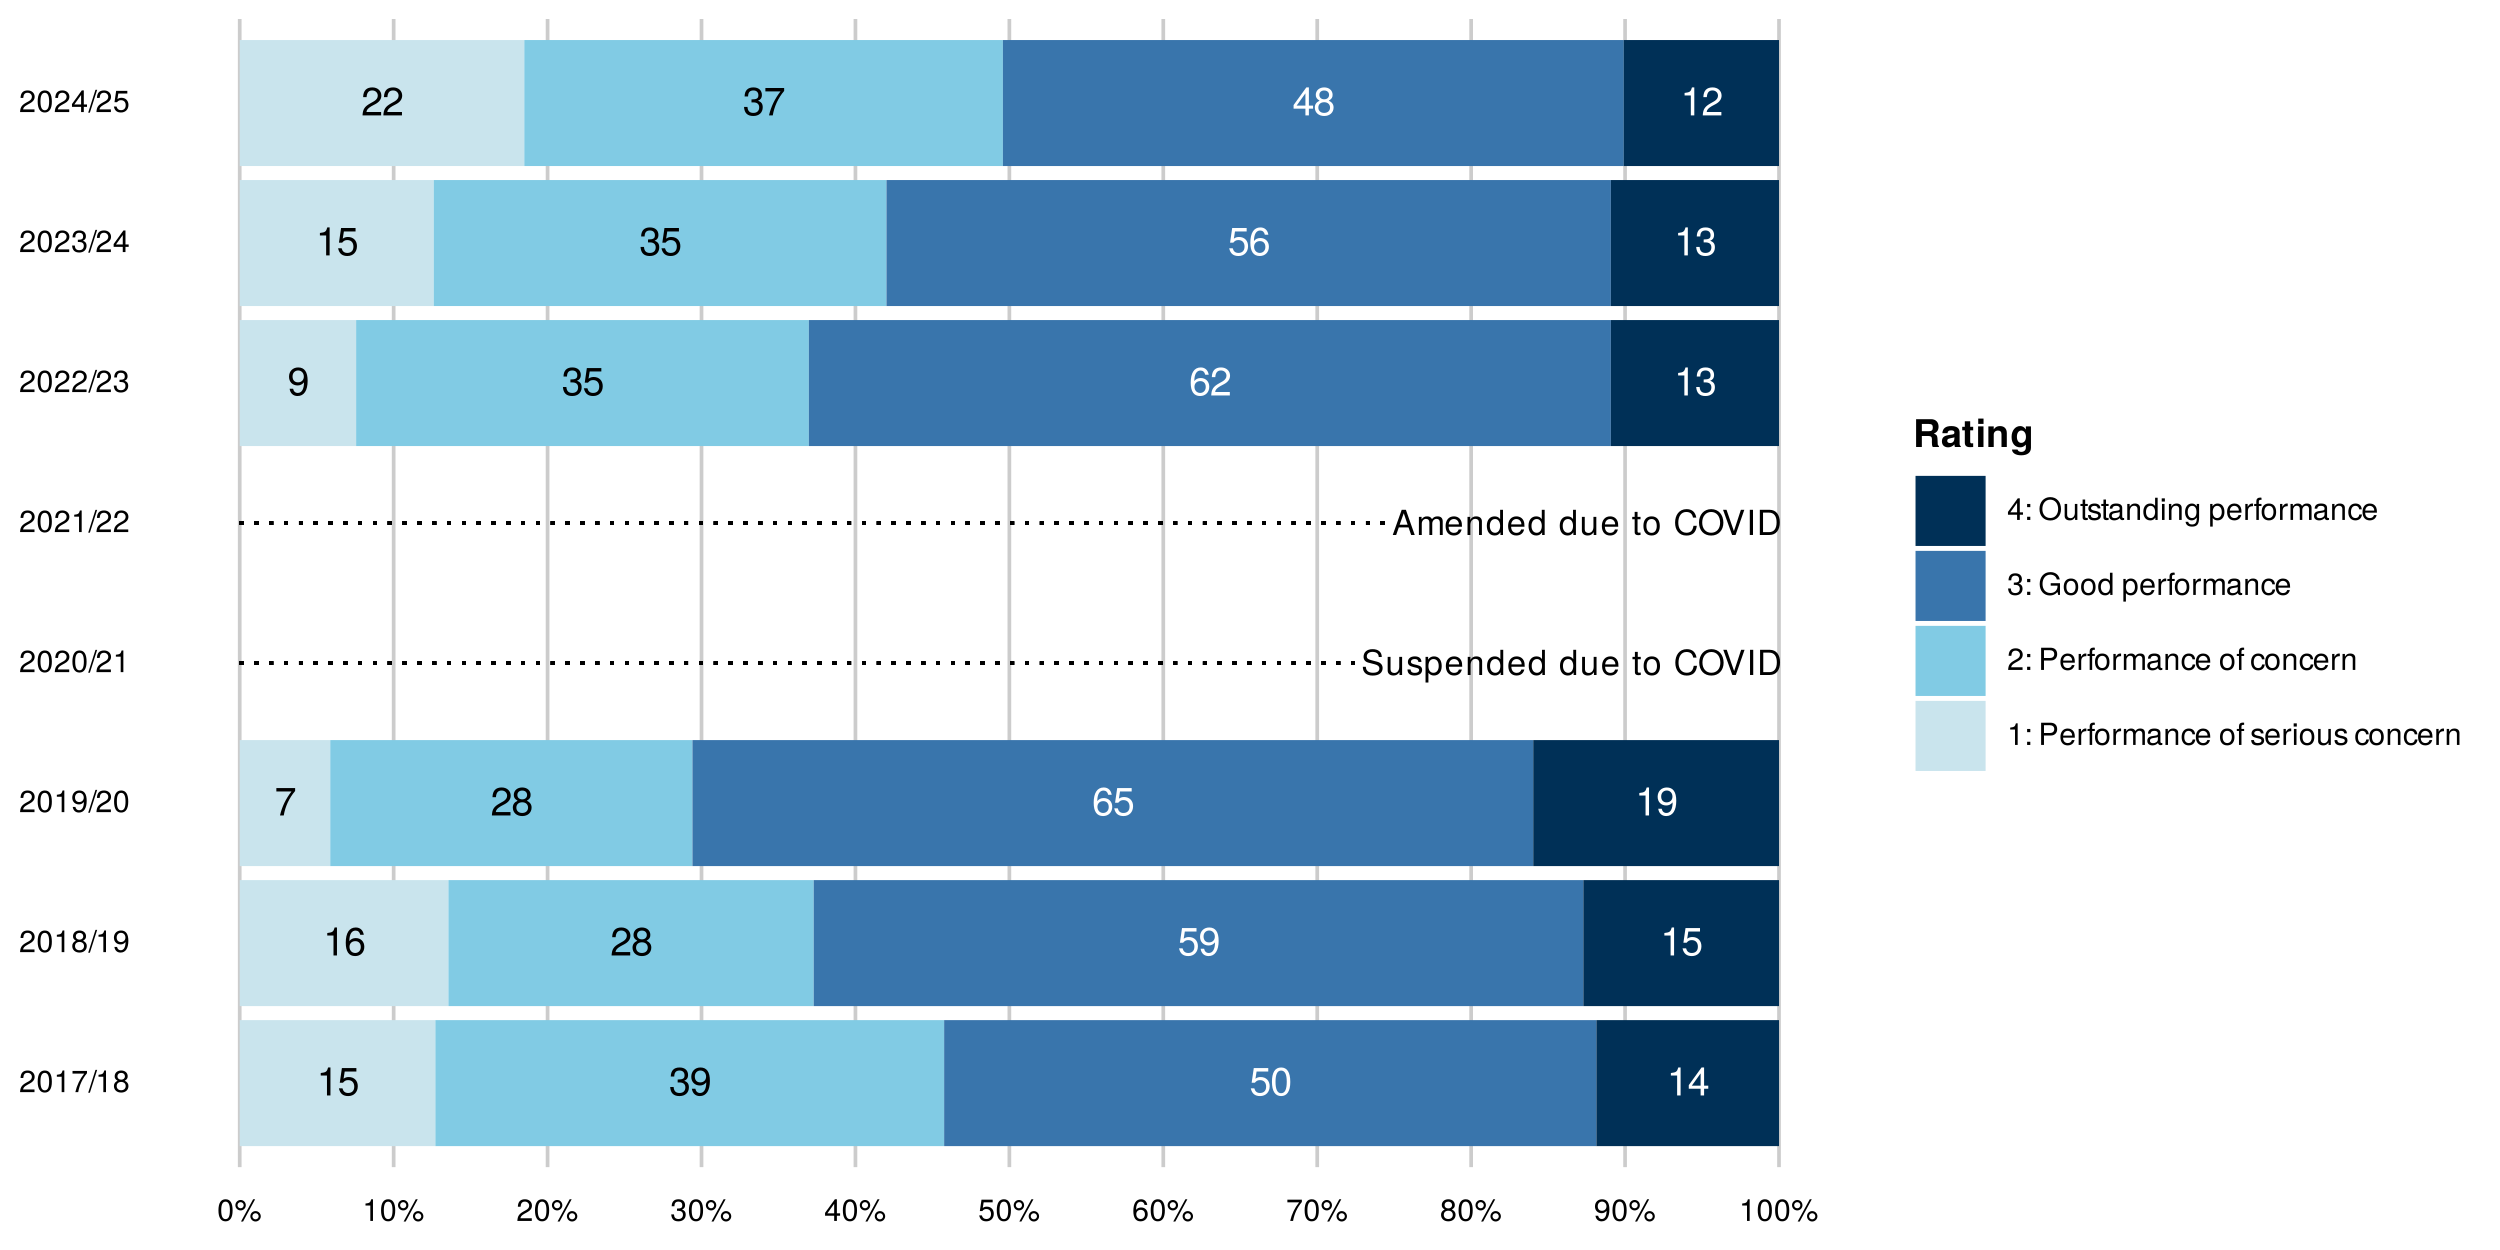 <?xml version="1.0" encoding="UTF-8"?>
<svg xmlns="http://www.w3.org/2000/svg" xmlns:xlink="http://www.w3.org/1999/xlink" width="720pt" height="360pt" viewBox="0 0 720 360" version="1.1">
<defs>
<g>
<symbol overflow="visible" id="glyph0-0">
<path style="stroke:none;" d=""/>
</symbol>
<symbol overflow="visible" id="glyph0-1">
<path style="stroke:none;" d="M 3.953 0 L 3.953 -8.062 L 3.281 -8.062 C 2.938 -6.828 2.703 -6.656 1.156 -6.469 L 1.156 -5.75 L 2.953 -5.75 L 2.953 0 Z M 3.953 0 "/>
</symbol>
<symbol overflow="visible" id="glyph0-2">
<path style="stroke:none;" d="M 5.828 -2.672 C 5.828 -4.266 4.781 -5.312 3.234 -5.312 C 2.656 -5.312 2.203 -5.172 1.734 -4.828 L 2.062 -6.906 L 5.422 -6.906 L 5.422 -7.891 L 1.25 -7.891 L 0.641 -3.672 L 1.562 -3.672 C 2.031 -4.234 2.422 -4.422 3.047 -4.422 C 4.125 -4.422 4.812 -3.734 4.812 -2.531 C 4.812 -1.375 4.141 -0.719 3.047 -0.719 C 2.172 -0.719 1.641 -1.156 1.406 -2.062 L 0.391 -2.062 C 0.734 -0.469 1.641 0.172 3.078 0.172 C 4.703 0.172 5.828 -0.969 5.828 -2.672 Z M 5.828 -2.672 "/>
</symbol>
<symbol overflow="visible" id="glyph0-3">
<path style="stroke:none;" d="M 5.75 -2.344 C 5.75 -3.328 5.359 -3.891 4.391 -4.219 C 5.141 -4.516 5.516 -5.047 5.516 -5.844 C 5.516 -7.234 4.594 -8.062 3.062 -8.062 C 1.438 -8.062 0.562 -7.172 0.531 -5.453 L 1.531 -5.453 C 1.562 -6.656 2.047 -7.188 3.078 -7.188 C 3.953 -7.188 4.5 -6.672 4.5 -5.812 C 4.5 -4.953 4.125 -4.594 2.516 -4.594 L 2.516 -3.75 L 3.062 -3.75 C 4.156 -3.75 4.734 -3.234 4.734 -2.328 C 4.734 -1.312 4.109 -0.719 3.062 -0.719 C 1.969 -0.719 1.438 -1.266 1.359 -2.438 L 0.359 -2.438 C 0.484 -0.641 1.375 0.172 3.031 0.172 C 4.688 0.172 5.75 -0.812 5.75 -2.344 Z M 5.75 -2.344 "/>
</symbol>
<symbol overflow="visible" id="glyph0-4">
<path style="stroke:none;" d="M 5.797 -4.219 C 5.797 -6.75 4.906 -8.062 3.078 -8.062 C 1.531 -8.062 0.438 -6.969 0.438 -5.391 C 0.438 -3.891 1.453 -2.875 2.906 -2.875 C 3.672 -2.875 4.234 -3.156 4.75 -3.781 C 4.75 -1.812 4.109 -0.719 2.953 -0.719 C 2.25 -0.719 1.766 -1.156 1.609 -1.938 L 0.609 -1.938 C 0.797 -0.609 1.656 0.172 2.891 0.172 C 4.781 0.172 5.797 -1.438 5.797 -4.219 Z M 4.703 -5.422 C 4.703 -4.422 4 -3.766 3.031 -3.766 C 2.062 -3.766 1.453 -4.391 1.453 -5.469 C 1.453 -6.5 2.141 -7.188 3.062 -7.188 C 4 -7.188 4.703 -6.469 4.703 -5.422 Z M 4.703 -5.422 "/>
</symbol>
<symbol overflow="visible" id="glyph0-5">
<path style="stroke:none;" d="M 5.766 -3.875 C 5.766 -6.672 4.875 -8.062 3.125 -8.062 C 1.391 -8.062 0.484 -6.656 0.484 -3.953 C 0.484 -1.234 1.406 0.172 3.125 0.172 C 4.828 0.172 5.766 -1.234 5.766 -3.875 Z M 4.75 -3.969 C 4.75 -1.688 4.219 -0.656 3.109 -0.656 C 2.047 -0.656 1.516 -1.734 1.516 -3.938 C 1.516 -6.141 2.047 -7.172 3.125 -7.172 C 4.203 -7.172 4.75 -6.125 4.75 -3.969 Z M 4.75 -3.969 "/>
</symbol>
<symbol overflow="visible" id="glyph0-6">
<path style="stroke:none;" d="M 5.922 -1.938 L 5.922 -2.828 L 4.719 -2.828 L 4.719 -8.062 L 3.984 -8.062 L 0.312 -2.984 L 0.312 -1.938 L 3.719 -1.938 L 3.719 0 L 4.719 0 L 4.719 -1.938 Z M 3.719 -2.828 L 1.188 -2.828 L 3.719 -6.359 Z M 3.719 -2.828 "/>
</symbol>
<symbol overflow="visible" id="glyph0-7">
<path style="stroke:none;" d="M 5.828 -2.5 C 5.828 -4 4.812 -5.016 3.359 -5.016 C 2.578 -5.016 1.938 -4.703 1.516 -4.125 C 1.531 -6.078 2.156 -7.172 3.312 -7.172 C 4.016 -7.172 4.5 -6.734 4.656 -5.953 L 5.672 -5.953 C 5.469 -7.281 4.609 -8.062 3.375 -8.062 C 1.5 -8.062 0.484 -6.484 0.484 -3.672 C 0.484 -1.156 1.359 0.172 3.203 0.172 C 4.734 0.172 5.828 -0.922 5.828 -2.5 Z M 4.812 -2.422 C 4.812 -1.406 4.125 -0.719 3.203 -0.719 C 2.281 -0.719 1.562 -1.438 1.562 -2.484 C 1.562 -3.484 2.25 -4.125 3.234 -4.125 C 4.203 -4.125 4.812 -3.5 4.812 -2.422 Z M 4.812 -2.422 "/>
</symbol>
<symbol overflow="visible" id="glyph0-8">
<path style="stroke:none;" d="M 5.812 -5.703 C 5.812 -7.062 4.75 -8.062 3.234 -8.062 C 1.578 -8.062 0.625 -7.219 0.562 -5.266 L 1.562 -5.266 C 1.656 -6.625 2.203 -7.188 3.203 -7.188 C 4.109 -7.188 4.781 -6.547 4.781 -5.672 C 4.781 -5.047 4.406 -4.5 3.703 -4.078 L 2.656 -3.484 C 0.969 -2.531 0.484 -1.781 0.391 0 L 5.75 0 L 5.75 -0.984 L 1.516 -0.984 C 1.609 -1.656 1.984 -2.062 2.969 -2.656 L 4.109 -3.266 C 5.234 -3.875 5.812 -4.703 5.812 -5.703 Z M 5.812 -5.703 "/>
</symbol>
<symbol overflow="visible" id="glyph0-9">
<path style="stroke:none;" d="M 5.828 -2.281 C 5.828 -3.172 5.375 -3.797 4.453 -4.25 C 5.281 -4.75 5.547 -5.156 5.547 -5.922 C 5.547 -7.172 4.562 -8.062 3.125 -8.062 C 1.703 -8.062 0.703 -7.172 0.703 -5.922 C 0.703 -5.172 0.984 -4.75 1.797 -4.25 C 0.875 -3.797 0.422 -3.172 0.422 -2.281 C 0.422 -0.812 1.531 0.172 3.125 0.172 C 4.719 0.172 5.828 -0.812 5.828 -2.281 Z M 4.531 -5.891 C 4.531 -5.141 3.969 -4.641 3.125 -4.641 C 2.281 -4.641 1.734 -5.141 1.734 -5.906 C 1.734 -6.672 2.281 -7.172 3.125 -7.172 C 3.984 -7.172 4.531 -6.672 4.531 -5.891 Z M 4.812 -2.266 C 4.812 -1.312 4.125 -0.719 3.109 -0.719 C 2.125 -0.719 1.438 -1.312 1.438 -2.266 C 1.438 -3.203 2.125 -3.797 3.125 -3.797 C 4.125 -3.797 4.812 -3.203 4.812 -2.266 Z M 4.812 -2.266 "/>
</symbol>
<symbol overflow="visible" id="glyph0-10">
<path style="stroke:none;" d="M 5.922 -7.047 L 5.922 -7.891 L 0.516 -7.891 L 0.516 -6.906 L 4.875 -6.906 C 3.281 -4.875 2.141 -2.531 1.562 0 L 2.641 0 C 3.078 -2.609 4.219 -5.047 5.922 -7.047 Z M 5.922 -7.047 "/>
</symbol>
<symbol overflow="visible" id="glyph1-0">
<path style="stroke:none;" d=""/>
</symbol>
<symbol overflow="visible" id="glyph1-1">
<path style="stroke:none;" d="M 6.188 -1.984 C 6.188 -2.891 5.625 -3.547 4.641 -3.812 L 2.812 -4.297 C 1.938 -4.531 1.625 -4.812 1.625 -5.375 C 1.625 -6.109 2.266 -6.656 3.25 -6.656 C 4.406 -6.656 5.062 -6.125 5.062 -5.188 L 5.938 -5.188 C 5.938 -6.609 4.953 -7.438 3.281 -7.438 C 1.688 -7.438 0.703 -6.562 0.703 -5.25 C 0.703 -4.359 1.172 -3.797 2.125 -3.547 L 3.922 -3.078 C 4.844 -2.844 5.25 -2.469 5.25 -1.906 C 5.25 -1.109 4.656 -0.641 3.406 -0.641 C 2.031 -0.641 1.359 -1.328 1.359 -2.359 L 0.484 -2.359 C 0.484 -0.641 1.625 0.172 3.344 0.172 C 5.188 0.172 6.188 -0.703 6.188 -1.984 Z M 6.188 -1.984 "/>
</symbol>
<symbol overflow="visible" id="glyph1-2">
<path style="stroke:none;" d="M 4.797 0 L 4.797 -5.219 L 3.969 -5.219 L 3.969 -2.344 C 3.969 -1.281 3.406 -0.578 2.547 -0.578 C 1.891 -0.578 1.469 -0.969 1.469 -1.609 L 1.469 -5.219 L 0.641 -5.219 L 0.641 -1.281 C 0.641 -0.406 1.297 0.156 2.312 0.156 C 3.078 0.156 3.562 -0.125 4.047 -0.812 L 4.047 0 Z M 4.797 0 "/>
</symbol>
<symbol overflow="visible" id="glyph1-3">
<path style="stroke:none;" d="M 4.562 -1.469 C 4.562 -2.234 4.125 -2.625 3.094 -2.875 L 2.297 -3.062 C 1.625 -3.219 1.328 -3.438 1.328 -3.812 C 1.328 -4.297 1.766 -4.594 2.438 -4.594 C 3.109 -4.594 3.469 -4.312 3.484 -3.766 L 4.359 -3.766 C 4.344 -4.781 3.672 -5.359 2.469 -5.359 C 1.25 -5.359 0.469 -4.734 0.469 -3.766 C 0.469 -2.953 0.891 -2.562 2.125 -2.266 L 2.891 -2.078 C 3.469 -1.938 3.703 -1.766 3.703 -1.391 C 3.703 -0.906 3.219 -0.609 2.484 -0.609 C 1.734 -0.609 1.328 -0.797 1.219 -1.594 L 0.344 -1.594 C 0.375 -0.391 1.062 0.156 2.422 0.156 C 3.734 0.156 4.562 -0.453 4.562 -1.469 Z M 4.562 -1.469 "/>
</symbol>
<symbol overflow="visible" id="glyph1-4">
<path style="stroke:none;" d="M 5.203 -2.562 C 5.203 -4.312 4.344 -5.359 2.969 -5.359 C 2.266 -5.359 1.688 -5.047 1.297 -4.422 L 1.297 -5.219 L 0.547 -5.219 L 0.547 2.172 L 1.375 2.172 L 1.375 -0.625 C 1.812 -0.094 2.297 0.156 2.969 0.156 C 4.312 0.156 5.203 -0.891 5.203 -2.562 Z M 4.344 -2.578 C 4.344 -1.391 3.734 -0.625 2.828 -0.625 C 1.953 -0.625 1.375 -1.344 1.375 -2.562 C 1.375 -3.797 1.953 -4.594 2.828 -4.594 C 3.75 -4.594 4.344 -3.828 4.344 -2.578 Z M 4.344 -2.578 "/>
</symbol>
<symbol overflow="visible" id="glyph1-5">
<path style="stroke:none;" d="M 5.109 -2.375 C 5.109 -3.125 5.047 -3.609 4.891 -3.984 C 4.562 -4.844 3.766 -5.359 2.781 -5.359 C 1.328 -5.359 0.391 -4.297 0.391 -2.578 C 0.391 -0.859 1.297 0.156 2.766 0.156 C 3.969 0.156 4.781 -0.531 5 -1.578 L 4.156 -1.578 C 3.938 -0.891 3.469 -0.609 2.797 -0.609 C 1.938 -0.609 1.281 -1.172 1.266 -2.375 Z M 4.219 -3.109 C 4.219 -3.109 4.219 -3.062 4.203 -3.047 L 1.281 -3.047 C 1.359 -3.969 1.938 -4.594 2.781 -4.594 C 3.594 -4.594 4.219 -3.922 4.219 -3.109 Z M 4.219 -3.109 "/>
</symbol>
<symbol overflow="visible" id="glyph1-6">
<path style="stroke:none;" d="M 4.844 0 L 4.844 -3.938 C 4.844 -4.812 4.203 -5.359 3.188 -5.359 C 2.422 -5.359 1.922 -5.062 1.469 -4.344 L 1.469 -5.219 L 0.703 -5.219 L 0.703 0 L 1.516 0 L 1.516 -2.875 C 1.516 -3.938 2.094 -4.641 2.953 -4.641 C 3.609 -4.641 4.016 -4.234 4.016 -3.609 L 4.016 0 Z M 4.844 0 "/>
</symbol>
<symbol overflow="visible" id="glyph1-7">
<path style="stroke:none;" d="M 4.922 0 L 4.922 -7.25 L 4.094 -7.25 L 4.094 -4.562 C 3.75 -5.094 3.188 -5.359 2.5 -5.359 C 1.141 -5.359 0.266 -4.312 0.266 -2.656 C 0.266 -0.891 1.125 0.156 2.531 0.156 C 3.25 0.156 3.75 -0.125 4.188 -0.766 L 4.188 0 Z M 4.094 -2.594 C 4.094 -1.391 3.516 -0.625 2.641 -0.625 C 1.734 -0.625 1.125 -1.391 1.125 -2.609 C 1.125 -3.828 1.734 -4.594 2.641 -4.594 C 3.531 -4.594 4.094 -3.797 4.094 -2.594 Z M 4.094 -2.594 "/>
</symbol>
<symbol overflow="visible" id="glyph1-8">
<path style="stroke:none;" d=""/>
</symbol>
<symbol overflow="visible" id="glyph1-9">
<path style="stroke:none;" d="M 2.531 0 L 2.531 -0.703 C 2.422 -0.672 2.297 -0.656 2.125 -0.656 C 1.766 -0.656 1.672 -0.75 1.672 -1.125 L 1.672 -4.531 L 2.531 -4.531 L 2.531 -5.219 L 1.672 -5.219 L 1.672 -6.656 L 0.844 -6.656 L 0.844 -5.219 L 0.141 -5.219 L 0.141 -4.531 L 0.844 -4.531 L 0.844 -0.75 C 0.844 -0.234 1.203 0.062 1.844 0.062 C 2.047 0.062 2.25 0.047 2.531 0 Z M 2.531 0 "/>
</symbol>
<symbol overflow="visible" id="glyph1-10">
<path style="stroke:none;" d="M 5.078 -2.562 C 5.078 -4.375 4.203 -5.359 2.703 -5.359 C 1.25 -5.359 0.359 -4.359 0.359 -2.609 C 0.359 -0.859 1.234 0.156 2.719 0.156 C 4.188 0.156 5.078 -0.859 5.078 -2.562 Z M 4.203 -2.578 C 4.203 -1.359 3.641 -0.609 2.719 -0.609 C 1.797 -0.609 1.219 -1.344 1.219 -2.609 C 1.219 -3.859 1.797 -4.594 2.719 -4.594 C 3.656 -4.594 4.203 -3.875 4.203 -2.578 Z M 4.203 -2.578 "/>
</symbol>
<symbol overflow="visible" id="glyph1-11">
<path style="stroke:none;" d="M 6.734 -2.641 L 5.781 -2.641 C 5.562 -1.281 4.984 -0.641 3.766 -0.641 C 2.312 -0.641 1.406 -1.734 1.406 -3.547 C 1.406 -5.422 2.281 -6.625 3.688 -6.625 C 4.812 -6.625 5.422 -6.109 5.641 -5 L 6.594 -5 C 6.297 -6.594 5.391 -7.438 3.797 -7.438 C 1.594 -7.438 0.484 -5.656 0.484 -3.547 C 0.484 -1.422 1.625 0.172 3.75 0.172 C 5.531 0.172 6.516 -0.75 6.734 -2.641 Z M 6.734 -2.641 "/>
</symbol>
<symbol overflow="visible" id="glyph1-12">
<path style="stroke:none;" d="M 7.391 -3.516 C 7.391 -5.859 6 -7.438 3.875 -7.438 C 1.797 -7.438 0.375 -5.844 0.375 -3.578 C 0.375 -1.297 1.797 0.172 3.875 0.172 C 6.016 0.172 7.391 -1.391 7.391 -3.516 Z M 6.453 -3.531 C 6.453 -1.781 5.422 -0.641 3.875 -0.641 C 2.344 -0.641 1.297 -1.781 1.297 -3.578 C 1.297 -5.359 2.344 -6.625 3.875 -6.625 C 5.438 -6.625 6.453 -5.359 6.453 -3.531 Z M 6.453 -3.531 "/>
</symbol>
<symbol overflow="visible" id="glyph1-13">
<path style="stroke:none;" d="M 6.422 -7.25 L 5.438 -7.25 L 3.422 -1.109 L 1.297 -7.25 L 0.297 -7.25 L 2.906 0 L 3.906 0 Z M 6.422 -7.25 "/>
</symbol>
<symbol overflow="visible" id="glyph1-14">
<path style="stroke:none;" d="M 1.922 0 L 1.922 -7.25 L 1 -7.25 L 1 0 Z M 1.922 0 "/>
</symbol>
<symbol overflow="visible" id="glyph1-15">
<path style="stroke:none;" d="M 6.641 -3.641 C 6.641 -5.875 5.531 -7.25 3.688 -7.25 L 0.891 -7.25 L 0.891 0 L 3.688 0 C 5.516 0 6.641 -1.375 6.641 -3.641 Z M 5.719 -3.625 C 5.719 -1.797 4.953 -0.812 3.516 -0.812 L 1.812 -0.812 L 1.812 -6.438 L 3.516 -6.438 C 4.953 -6.438 5.719 -5.469 5.719 -3.625 Z M 5.719 -3.625 "/>
</symbol>
<symbol overflow="visible" id="glyph1-16">
<path style="stroke:none;" d="M 6.5 0 L 3.953 -7.25 L 2.75 -7.25 L 0.172 0 L 1.156 0 L 1.922 -2.188 L 4.719 -2.188 L 5.469 0 Z M 4.453 -2.953 L 2.156 -2.953 L 3.344 -6.266 Z M 4.453 -2.953 "/>
</symbol>
<symbol overflow="visible" id="glyph1-17">
<path style="stroke:none;" d="M 7.562 0 L 7.562 -3.906 C 7.562 -4.844 7.047 -5.359 6.078 -5.359 C 5.375 -5.359 4.953 -5.156 4.469 -4.562 C 4.156 -5.125 3.75 -5.359 3.062 -5.359 C 2.375 -5.359 1.906 -5.109 1.469 -4.484 L 1.469 -5.219 L 0.703 -5.219 L 0.703 0 L 1.531 0 L 1.531 -3.281 C 1.531 -4.031 2.078 -4.641 2.75 -4.641 C 3.375 -4.641 3.719 -4.266 3.719 -3.594 L 3.719 0 L 4.547 0 L 4.547 -3.281 C 4.547 -4.031 5.109 -4.641 5.781 -4.641 C 6.391 -4.641 6.734 -4.25 6.734 -3.594 L 6.734 0 Z M 7.562 0 "/>
</symbol>
<symbol overflow="visible" id="glyph2-0">
<path style="stroke:none;" d=""/>
</symbol>
<symbol overflow="visible" id="glyph2-1">
<path style="stroke:none;" d="M 4.5 -4.406 C 4.5 -5.469 3.672 -6.234 2.5 -6.234 C 1.219 -6.234 0.484 -5.594 0.438 -4.078 L 1.219 -4.078 C 1.281 -5.125 1.703 -5.562 2.469 -5.562 C 3.172 -5.562 3.703 -5.062 3.703 -4.391 C 3.703 -3.891 3.406 -3.469 2.859 -3.156 L 2.047 -2.703 C 0.75 -1.969 0.375 -1.375 0.297 0 L 4.453 0 L 4.453 -0.766 L 1.172 -0.766 C 1.25 -1.281 1.531 -1.594 2.297 -2.047 L 3.172 -2.531 C 4.047 -2.984 4.5 -3.641 4.5 -4.406 Z M 4.5 -4.406 "/>
</symbol>
<symbol overflow="visible" id="glyph2-2">
<path style="stroke:none;" d="M 4.453 -3 C 4.453 -5.156 3.781 -6.234 2.422 -6.234 C 1.078 -6.234 0.375 -5.141 0.375 -3.047 C 0.375 -0.953 1.078 0.125 2.422 0.125 C 3.734 0.125 4.453 -0.953 4.453 -3 Z M 3.672 -3.062 C 3.672 -1.297 3.266 -0.516 2.406 -0.516 C 1.578 -0.516 1.172 -1.344 1.172 -3.047 C 1.172 -4.75 1.578 -5.547 2.422 -5.547 C 3.25 -5.547 3.672 -4.734 3.672 -3.062 Z M 3.672 -3.062 "/>
</symbol>
<symbol overflow="visible" id="glyph2-3">
<path style="stroke:none;" d="M 3.047 0 L 3.047 -6.234 L 2.547 -6.234 C 2.266 -5.281 2.094 -5.141 0.891 -5 L 0.891 -4.438 L 2.281 -4.438 L 2.281 0 Z M 3.047 0 "/>
</symbol>
<symbol overflow="visible" id="glyph2-4">
<path style="stroke:none;" d="M 4.578 -5.453 L 4.578 -6.109 L 0.406 -6.109 L 0.406 -5.344 L 3.781 -5.344 C 2.531 -3.781 1.656 -1.953 1.219 0 L 2.047 0 C 2.391 -2.016 3.266 -3.891 4.578 -5.453 Z M 4.578 -5.453 "/>
</symbol>
<symbol overflow="visible" id="glyph2-5">
<path style="stroke:none;" d="M 2.5 -6.406 L 2.016 -6.406 L -0.078 0.172 L 0.406 0.172 Z M 2.5 -6.406 "/>
</symbol>
<symbol overflow="visible" id="glyph2-6">
<path style="stroke:none;" d="M 4.516 -1.766 C 4.516 -2.453 4.156 -2.938 3.438 -3.281 C 4.078 -3.672 4.297 -3.984 4.297 -4.578 C 4.297 -5.547 3.531 -6.234 2.422 -6.234 C 1.312 -6.234 0.547 -5.547 0.547 -4.578 C 0.547 -4 0.75 -3.672 1.391 -3.281 C 0.672 -2.938 0.328 -2.453 0.328 -1.766 C 0.328 -0.625 1.188 0.125 2.422 0.125 C 3.656 0.125 4.516 -0.625 4.516 -1.766 Z M 3.5 -4.562 C 3.5 -3.969 3.062 -3.594 2.422 -3.594 C 1.766 -3.594 1.344 -3.969 1.344 -4.562 C 1.344 -5.156 1.766 -5.547 2.422 -5.547 C 3.078 -5.547 3.5 -5.156 3.5 -4.562 Z M 3.719 -1.75 C 3.719 -1.016 3.188 -0.547 2.406 -0.547 C 1.641 -0.547 1.125 -1.016 1.125 -1.75 C 1.125 -2.484 1.641 -2.938 2.422 -2.938 C 3.188 -2.938 3.719 -2.484 3.719 -1.75 Z M 3.719 -1.75 "/>
</symbol>
<symbol overflow="visible" id="glyph2-7">
<path style="stroke:none;" d="M 4.484 -3.266 C 4.484 -5.219 3.797 -6.234 2.375 -6.234 C 1.188 -6.234 0.328 -5.391 0.328 -4.172 C 0.328 -3.016 1.125 -2.219 2.25 -2.219 C 2.844 -2.219 3.266 -2.438 3.672 -2.922 C 3.672 -1.406 3.172 -0.547 2.281 -0.547 C 1.734 -0.547 1.359 -0.891 1.234 -1.5 L 0.469 -1.5 C 0.609 -0.469 1.281 0.125 2.234 0.125 C 3.688 0.125 4.484 -1.109 4.484 -3.266 Z M 3.641 -4.188 C 3.641 -3.422 3.094 -2.906 2.344 -2.906 C 1.594 -2.906 1.125 -3.391 1.125 -4.234 C 1.125 -5.016 1.656 -5.562 2.359 -5.562 C 3.094 -5.562 3.641 -5 3.641 -4.188 Z M 3.641 -4.188 "/>
</symbol>
<symbol overflow="visible" id="glyph2-8">
<path style="stroke:none;" d="M 4.453 -1.812 C 4.453 -2.562 4.141 -3.016 3.391 -3.266 C 3.969 -3.5 4.266 -3.891 4.266 -4.516 C 4.266 -5.594 3.547 -6.234 2.359 -6.234 C 1.109 -6.234 0.438 -5.547 0.406 -4.219 L 1.188 -4.219 C 1.203 -5.141 1.578 -5.562 2.375 -5.562 C 3.062 -5.562 3.469 -5.156 3.469 -4.5 C 3.469 -3.828 3.188 -3.547 1.938 -3.547 L 1.938 -2.906 L 2.359 -2.906 C 3.219 -2.906 3.656 -2.5 3.656 -1.797 C 3.656 -1.016 3.172 -0.547 2.359 -0.547 C 1.516 -0.547 1.109 -0.969 1.062 -1.875 L 0.281 -1.875 C 0.375 -0.5 1.062 0.125 2.344 0.125 C 3.625 0.125 4.453 -0.641 4.453 -1.812 Z M 4.453 -1.812 "/>
</symbol>
<symbol overflow="visible" id="glyph2-9">
<path style="stroke:none;" d="M 4.578 -1.5 L 4.578 -2.188 L 3.656 -2.188 L 3.656 -6.234 L 3.078 -6.234 L 0.25 -2.312 L 0.25 -1.5 L 2.875 -1.5 L 2.875 0 L 3.656 0 L 3.656 -1.5 Z M 2.875 -2.188 L 0.922 -2.188 L 2.875 -4.922 Z M 2.875 -2.188 "/>
</symbol>
<symbol overflow="visible" id="glyph2-10">
<path style="stroke:none;" d="M 4.516 -2.062 C 4.516 -3.297 3.688 -4.109 2.5 -4.109 C 2.062 -4.109 1.703 -4 1.344 -3.734 L 1.594 -5.344 L 4.188 -5.344 L 4.188 -6.109 L 0.969 -6.109 L 0.5 -2.844 L 1.219 -2.844 C 1.578 -3.266 1.875 -3.422 2.359 -3.422 C 3.188 -3.422 3.719 -2.891 3.719 -1.969 C 3.719 -1.062 3.203 -0.547 2.359 -0.547 C 1.688 -0.547 1.266 -0.891 1.078 -1.594 L 0.312 -1.594 C 0.562 -0.359 1.266 0.125 2.375 0.125 C 3.641 0.125 4.516 -0.75 4.516 -2.062 Z M 4.516 -2.062 "/>
</symbol>
<symbol overflow="visible" id="glyph2-11">
<path style="stroke:none;" d="M 3.25 -4.5 C 3.25 -5.359 2.594 -6.031 1.75 -6.031 C 0.938 -6.031 0.25 -5.344 0.25 -4.516 C 0.25 -3.688 0.938 -3.016 1.766 -3.016 C 2.578 -3.016 3.25 -3.688 3.25 -4.5 Z M 2.641 -4.516 C 2.641 -4.031 2.25 -3.641 1.766 -3.641 C 1.266 -3.641 0.859 -4.031 0.859 -4.516 C 0.859 -5.016 1.266 -5.406 1.75 -5.406 C 2.25 -5.406 2.641 -5.016 2.641 -4.516 Z M 5.938 -6.234 L 5.359 -6.234 L 1.875 0.172 L 2.469 0.172 Z M 7.562 -1.312 C 7.562 -2.156 6.891 -2.828 6.047 -2.828 C 5.234 -2.828 4.562 -2.156 4.562 -1.344 C 4.562 -0.516 5.234 0.172 6.062 0.172 C 6.875 0.172 7.562 -0.516 7.562 -1.312 Z M 6.953 -1.312 C 6.953 -0.844 6.547 -0.453 6.062 -0.453 C 5.562 -0.453 5.156 -0.844 5.156 -1.344 C 5.156 -1.828 5.562 -2.219 6.047 -2.219 C 6.547 -2.219 6.953 -1.828 6.953 -1.312 Z M 6.953 -1.312 "/>
</symbol>
<symbol overflow="visible" id="glyph2-12">
<path style="stroke:none;" d="M 4.516 -1.938 C 4.516 -3.094 3.719 -3.875 2.609 -3.875 C 1.984 -3.875 1.5 -3.641 1.172 -3.188 C 1.172 -4.703 1.672 -5.547 2.562 -5.547 C 3.109 -5.547 3.484 -5.203 3.609 -4.609 L 4.375 -4.609 C 4.234 -5.625 3.562 -6.234 2.609 -6.234 C 1.156 -6.234 0.375 -5.016 0.375 -2.844 C 0.375 -0.891 1.047 0.125 2.469 0.125 C 3.656 0.125 4.516 -0.719 4.516 -1.938 Z M 3.719 -1.875 C 3.719 -1.094 3.188 -0.547 2.484 -0.547 C 1.766 -0.547 1.219 -1.125 1.219 -1.922 C 1.219 -2.688 1.734 -3.188 2.5 -3.188 C 3.25 -3.188 3.719 -2.703 3.719 -1.875 Z M 3.719 -1.875 "/>
</symbol>
<symbol overflow="visible" id="glyph2-13">
<path style="stroke:none;" d="M 1.688 0 L 1.688 -0.922 L 0.766 -0.922 L 0.766 0 Z M 1.688 -3.688 L 1.688 -4.609 L 0.766 -4.609 L 0.766 -3.688 Z M 1.688 -3.688 "/>
</symbol>
<symbol overflow="visible" id="glyph2-14">
<path style="stroke:none;" d=""/>
</symbol>
<symbol overflow="visible" id="glyph2-15">
<path style="stroke:none;" d="M 6.531 -3.109 C 6.531 -5.172 5.297 -6.578 3.422 -6.578 C 1.578 -6.578 0.328 -5.156 0.328 -3.156 C 0.328 -1.156 1.578 0.156 3.438 0.156 C 5.312 0.156 6.531 -1.219 6.531 -3.109 Z M 5.703 -3.125 C 5.703 -1.578 4.781 -0.562 3.438 -0.562 C 2.062 -0.562 1.156 -1.578 1.156 -3.156 C 1.156 -4.734 2.062 -5.844 3.422 -5.844 C 4.812 -5.844 5.703 -4.734 5.703 -3.125 Z M 5.703 -3.125 "/>
</symbol>
<symbol overflow="visible" id="glyph2-16">
<path style="stroke:none;" d="M 4.234 0 L 4.234 -4.609 L 3.516 -4.609 L 3.516 -2.062 C 3.516 -1.125 3.016 -0.516 2.25 -0.516 C 1.672 -0.516 1.297 -0.859 1.297 -1.422 L 1.297 -4.609 L 0.578 -4.609 L 0.578 -1.125 C 0.578 -0.359 1.141 0.125 2.047 0.125 C 2.719 0.125 3.156 -0.109 3.578 -0.719 L 3.578 0 Z M 4.234 0 "/>
</symbol>
<symbol overflow="visible" id="glyph2-17">
<path style="stroke:none;" d="M 2.234 0 L 2.234 -0.609 C 2.141 -0.594 2.016 -0.578 1.875 -0.578 C 1.562 -0.578 1.484 -0.672 1.484 -1 L 1.484 -4.016 L 2.234 -4.016 L 2.234 -4.609 L 1.484 -4.609 L 1.484 -5.875 L 0.75 -5.875 L 0.75 -4.609 L 0.125 -4.609 L 0.125 -4.016 L 0.75 -4.016 L 0.75 -0.672 C 0.75 -0.203 1.062 0.062 1.641 0.062 C 1.812 0.062 1.984 0.047 2.234 0 Z M 2.234 0 "/>
</symbol>
<symbol overflow="visible" id="glyph2-18">
<path style="stroke:none;" d="M 4.031 -1.297 C 4.031 -1.984 3.656 -2.328 2.734 -2.547 L 2.031 -2.703 C 1.438 -2.844 1.172 -3.047 1.172 -3.375 C 1.172 -3.797 1.562 -4.062 2.156 -4.062 C 2.75 -4.062 3.062 -3.812 3.078 -3.328 L 3.859 -3.328 C 3.844 -4.234 3.25 -4.734 2.188 -4.734 C 1.109 -4.734 0.406 -4.188 0.406 -3.328 C 0.406 -2.609 0.781 -2.266 1.875 -2 L 2.562 -1.844 C 3.062 -1.719 3.266 -1.562 3.266 -1.234 C 3.266 -0.797 2.844 -0.547 2.203 -0.547 C 1.547 -0.547 1.172 -0.703 1.078 -1.406 L 0.297 -1.406 C 0.328 -0.344 0.938 0.125 2.141 0.125 C 3.297 0.125 4.031 -0.406 4.031 -1.297 Z M 4.031 -1.297 "/>
</symbol>
<symbol overflow="visible" id="glyph2-19">
<path style="stroke:none;" d="M 4.703 -0.016 L 4.703 -0.578 C 4.625 -0.547 4.594 -0.547 4.547 -0.547 C 4.297 -0.547 4.156 -0.688 4.156 -0.922 L 4.156 -3.484 C 4.156 -4.297 3.547 -4.734 2.422 -4.734 C 1.297 -4.734 0.609 -4.312 0.578 -3.25 L 1.312 -3.25 C 1.375 -3.812 1.703 -4.062 2.391 -4.062 C 3.047 -4.062 3.422 -3.812 3.422 -3.375 L 3.422 -3.188 C 3.422 -2.875 3.234 -2.75 2.656 -2.672 C 1.625 -2.547 1.453 -2.5 1.172 -2.391 C 0.641 -2.172 0.375 -1.766 0.375 -1.203 C 0.375 -0.359 0.953 0.125 1.875 0.125 C 2.469 0.125 3.047 -0.109 3.453 -0.547 C 3.531 -0.188 3.844 0.062 4.203 0.062 C 4.359 0.062 4.469 0.047 4.703 -0.016 Z M 3.422 -1.594 C 3.422 -0.938 2.75 -0.516 2.047 -0.516 C 1.469 -0.516 1.141 -0.719 1.141 -1.219 C 1.141 -1.703 1.453 -1.906 2.25 -2.016 C 3.016 -2.125 3.172 -2.156 3.422 -2.281 Z M 3.422 -1.594 "/>
</symbol>
<symbol overflow="visible" id="glyph2-20">
<path style="stroke:none;" d="M 4.281 0 L 4.281 -3.484 C 4.281 -4.25 3.719 -4.734 2.828 -4.734 C 2.141 -4.734 1.703 -4.484 1.297 -3.828 L 1.297 -4.609 L 0.609 -4.609 L 0.609 0 L 1.344 0 L 1.344 -2.547 C 1.344 -3.484 1.859 -4.094 2.609 -4.094 C 3.188 -4.094 3.547 -3.75 3.547 -3.188 L 3.547 0 Z M 4.281 0 "/>
</symbol>
<symbol overflow="visible" id="glyph2-21">
<path style="stroke:none;" d="M 4.359 0 L 4.359 -6.406 L 3.625 -6.406 L 3.625 -4.031 C 3.312 -4.5 2.828 -4.734 2.203 -4.734 C 1.016 -4.734 0.234 -3.812 0.234 -2.344 C 0.234 -0.797 1 0.125 2.234 0.125 C 2.875 0.125 3.312 -0.109 3.703 -0.672 L 3.703 0 Z M 3.625 -2.281 C 3.625 -1.219 3.109 -0.547 2.344 -0.547 C 1.531 -0.547 1 -1.234 1 -2.312 C 1 -3.375 1.531 -4.062 2.328 -4.062 C 3.125 -4.062 3.625 -3.359 3.625 -2.281 Z M 3.625 -2.281 "/>
</symbol>
<symbol overflow="visible" id="glyph2-22">
<path style="stroke:none;" d="M 1.344 0 L 1.344 -4.609 L 0.609 -4.609 L 0.609 0 Z M 1.438 -5.297 L 1.438 -6.219 L 0.531 -6.219 L 0.531 -5.297 Z M 1.438 -5.297 "/>
</symbol>
<symbol overflow="visible" id="glyph2-23">
<path style="stroke:none;" d="M 4.297 -0.75 L 4.297 -4.609 L 3.625 -4.609 L 3.625 -3.938 C 3.25 -4.484 2.812 -4.734 2.219 -4.734 C 1.047 -4.734 0.25 -3.75 0.25 -2.266 C 0.25 -0.812 1.078 0.125 2.156 0.125 C 2.734 0.125 3.141 -0.109 3.625 -0.688 L 3.625 -0.391 C 3.625 0.828 3.125 1.297 2.266 1.297 C 1.688 1.297 1.234 1.094 1.156 0.531 L 0.406 0.531 C 0.484 1.406 1.156 1.922 2.25 1.922 C 3.688 1.922 4.297 1.281 4.297 -0.75 Z M 3.547 -2.281 C 3.547 -1.172 3.078 -0.547 2.312 -0.547 C 1.5 -0.547 1.016 -1.188 1.016 -2.312 C 1.016 -3.406 1.516 -4.062 2.297 -4.062 C 3.094 -4.062 3.547 -3.391 3.547 -2.281 Z M 3.547 -2.281 "/>
</symbol>
<symbol overflow="visible" id="glyph2-24">
<path style="stroke:none;" d="M 4.594 -2.266 C 4.594 -3.812 3.844 -4.734 2.625 -4.734 C 2 -4.734 1.5 -4.453 1.156 -3.922 L 1.156 -4.609 L 0.484 -4.609 L 0.484 1.922 L 1.219 1.922 L 1.219 -0.547 C 1.594 -0.078 2.031 0.125 2.625 0.125 C 3.812 0.125 4.594 -0.797 4.594 -2.266 Z M 3.828 -2.281 C 3.828 -1.234 3.297 -0.547 2.5 -0.547 C 1.719 -0.547 1.219 -1.188 1.219 -2.266 C 1.219 -3.359 1.719 -4.062 2.5 -4.062 C 3.312 -4.062 3.828 -3.375 3.828 -2.281 Z M 3.828 -2.281 "/>
</symbol>
<symbol overflow="visible" id="glyph2-25">
<path style="stroke:none;" d="M 4.516 -2.094 C 4.516 -2.766 4.453 -3.188 4.328 -3.531 C 4.031 -4.281 3.328 -4.734 2.469 -4.734 C 1.172 -4.734 0.359 -3.797 0.359 -2.281 C 0.359 -0.766 1.156 0.125 2.453 0.125 C 3.5 0.125 4.234 -0.469 4.422 -1.406 L 3.672 -1.406 C 3.469 -0.797 3.062 -0.547 2.469 -0.547 C 1.703 -0.547 1.141 -1.031 1.125 -2.094 Z M 3.734 -2.75 C 3.734 -2.75 3.734 -2.703 3.719 -2.688 L 1.141 -2.688 C 1.203 -3.516 1.719 -4.062 2.453 -4.062 C 3.172 -4.062 3.734 -3.469 3.734 -2.75 Z M 3.734 -2.75 "/>
</symbol>
<symbol overflow="visible" id="glyph2-26">
<path style="stroke:none;" d="M 2.828 -3.969 L 2.828 -4.719 C 2.703 -4.734 2.641 -4.734 2.547 -4.734 C 2.062 -4.734 1.703 -4.453 1.281 -3.781 L 1.281 -4.609 L 0.609 -4.609 L 0.609 0 L 1.344 0 L 1.344 -2.391 C 1.344 -3.438 1.688 -3.953 2.828 -3.969 Z M 2.828 -3.969 "/>
</symbol>
<symbol overflow="visible" id="glyph2-27">
<path style="stroke:none;" d="M 2.266 -4.016 L 2.266 -4.609 L 1.5 -4.609 L 1.5 -5.328 C 1.5 -5.641 1.688 -5.797 2.016 -5.797 C 2.078 -5.797 2.109 -5.797 2.266 -5.781 L 2.266 -6.391 C 2.109 -6.438 2 -6.438 1.859 -6.438 C 1.172 -6.438 0.781 -6.047 0.781 -5.391 L 0.781 -4.609 L 0.156 -4.609 L 0.156 -4.016 L 0.781 -4.016 L 0.781 0 L 1.5 0 L 1.5 -4.016 Z M 2.266 -4.016 "/>
</symbol>
<symbol overflow="visible" id="glyph2-28">
<path style="stroke:none;" d="M 4.484 -2.266 C 4.484 -3.859 3.719 -4.734 2.391 -4.734 C 1.094 -4.734 0.312 -3.859 0.312 -2.312 C 0.312 -0.75 1.094 0.125 2.406 0.125 C 3.688 0.125 4.484 -0.75 4.484 -2.266 Z M 3.719 -2.281 C 3.719 -1.203 3.203 -0.547 2.406 -0.547 C 1.578 -0.547 1.078 -1.188 1.078 -2.312 C 1.078 -3.406 1.578 -4.062 2.406 -4.062 C 3.234 -4.062 3.719 -3.422 3.719 -2.281 Z M 3.719 -2.281 "/>
</symbol>
<symbol overflow="visible" id="glyph2-29">
<path style="stroke:none;" d="M 6.688 0 L 6.688 -3.453 C 6.688 -4.281 6.234 -4.734 5.359 -4.734 C 4.75 -4.734 4.375 -4.562 3.953 -4.031 C 3.672 -4.531 3.312 -4.734 2.703 -4.734 C 2.094 -4.734 1.688 -4.516 1.297 -3.953 L 1.297 -4.609 L 0.625 -4.609 L 0.625 0 L 1.359 0 L 1.359 -2.891 C 1.359 -3.562 1.844 -4.094 2.438 -4.094 C 2.984 -4.094 3.297 -3.766 3.297 -3.172 L 3.297 0 L 4.016 0 L 4.016 -2.891 C 4.016 -3.562 4.516 -4.094 5.109 -4.094 C 5.641 -4.094 5.953 -3.75 5.953 -3.172 L 5.953 0 Z M 6.688 0 "/>
</symbol>
<symbol overflow="visible" id="glyph2-30">
<path style="stroke:none;" d="M 4.203 -1.578 L 3.453 -1.578 C 3.328 -0.844 2.953 -0.547 2.328 -0.547 C 1.516 -0.547 1.031 -1.172 1.031 -2.266 C 1.031 -3.406 1.516 -4.062 2.312 -4.062 C 2.922 -4.062 3.312 -3.703 3.406 -3.062 L 4.141 -3.062 C 4.062 -4.188 3.359 -4.734 2.328 -4.734 C 1.078 -4.734 0.266 -3.797 0.266 -2.266 C 0.266 -0.781 1.062 0.125 2.312 0.125 C 3.406 0.125 4.109 -0.531 4.203 -1.578 Z M 4.203 -1.578 "/>
</symbol>
<symbol overflow="visible" id="glyph2-31">
<path style="stroke:none;" d="M 6.234 0 L 6.234 -3.391 L 3.562 -3.391 L 3.562 -2.672 L 5.516 -2.672 L 5.516 -2.484 C 5.516 -1.344 4.672 -0.562 3.5 -0.562 C 2.047 -0.562 1.203 -1.625 1.203 -3.188 C 1.203 -4.766 2.109 -5.844 3.453 -5.844 C 4.438 -5.844 5.141 -5.297 5.312 -4.469 L 6.156 -4.469 C 5.922 -5.766 4.938 -6.578 3.469 -6.578 C 1.5 -6.578 0.391 -5.062 0.391 -3.141 C 0.391 -1.172 1.594 0.156 3.328 0.156 C 4.203 0.156 4.891 -0.156 5.516 -0.844 L 5.719 0 Z M 6.234 0 "/>
</symbol>
<symbol overflow="visible" id="glyph2-32">
<path style="stroke:none;" d="M 5.422 -4.531 C 5.422 -5.734 4.719 -6.406 3.453 -6.406 L 0.797 -6.406 L 0.797 0 L 1.625 0 L 1.625 -2.719 L 3.641 -2.719 C 4.688 -2.719 5.422 -3.469 5.422 -4.531 Z M 4.578 -4.562 C 4.578 -3.859 4.109 -3.438 3.328 -3.438 L 1.625 -3.438 L 1.625 -5.688 L 3.328 -5.688 C 4.109 -5.688 4.578 -5.266 4.578 -4.562 Z M 4.578 -4.562 "/>
</symbol>
<symbol overflow="visible" id="glyph3-0">
<path style="stroke:none;" d=""/>
</symbol>
<symbol overflow="visible" id="glyph3-1">
<path style="stroke:none;" d="M 7.453 0 L 7.453 -0.297 C 7.188 -0.438 7.094 -0.609 7.094 -0.953 C 7.047 -3.328 7 -3.438 5.984 -3.875 C 6.891 -4.219 7.344 -4.875 7.344 -5.859 C 7.344 -7.094 6.594 -8.016 5.188 -8.016 L 0.875 -8.016 L 0.875 0 L 2.531 0 L 2.531 -3.172 L 4.422 -3.172 C 5.141 -3.172 5.438 -2.891 5.438 -2.219 L 5.422 -1.375 C 5.422 -0.625 5.469 -0.391 5.672 0 Z M 5.688 -5.625 C 5.688 -4.906 5.453 -4.547 4.516 -4.547 L 2.531 -4.547 L 2.531 -6.641 L 4.516 -6.641 C 5.422 -6.641 5.688 -6.312 5.688 -5.625 Z M 5.688 -5.625 "/>
</symbol>
<symbol overflow="visible" id="glyph3-2">
<path style="stroke:none;" d="M 5.766 0 L 5.766 -0.188 C 5.484 -0.438 5.406 -0.609 5.406 -0.906 L 5.406 -4.219 C 5.406 -5.422 4.594 -6.031 2.984 -6.031 C 1.375 -6.031 0.531 -5.359 0.438 -3.984 L 1.922 -3.984 C 2 -4.594 2.25 -4.797 3.016 -4.797 C 3.609 -4.797 3.906 -4.594 3.906 -4.203 C 3.906 -3.578 3.438 -3.641 2.672 -3.516 L 2.062 -3.406 C 0.875 -3.188 0.312 -2.688 0.312 -1.609 C 0.312 -0.453 1.125 0.094 2.109 0.094 C 2.766 0.094 3.375 -0.188 3.922 -0.75 C 3.922 -0.438 3.953 -0.172 4.094 0 Z M 3.906 -2.547 C 3.906 -1.656 3.469 -1.141 2.688 -1.141 C 2.172 -1.141 1.844 -1.344 1.844 -1.781 C 1.844 -2.234 2.094 -2.391 2.734 -2.516 L 3.25 -2.625 C 3.656 -2.688 3.734 -2.719 3.906 -2.812 Z M 3.906 -2.547 "/>
</symbol>
<symbol overflow="visible" id="glyph3-3">
<path style="stroke:none;" d="M 3.312 0 L 3.312 -1.078 C 3.156 -1.062 3.062 -1.047 2.953 -1.047 C 2.547 -1.047 2.453 -1.172 2.453 -1.688 L 2.453 -4.797 L 3.312 -4.797 L 3.312 -5.812 L 2.453 -5.812 L 2.453 -7.406 L 0.906 -7.406 L 0.906 -5.812 L 0.156 -5.812 L 0.156 -4.797 L 0.906 -4.797 L 0.906 -1.281 C 0.906 -0.344 1.406 0.047 2.422 0.047 C 2.766 0.047 3.031 0.016 3.312 0 Z M 3.312 0 "/>
</symbol>
<symbol overflow="visible" id="glyph3-4">
<path style="stroke:none;" d="M 2.281 0 L 2.281 -5.938 L 0.734 -5.938 L 0.734 0 Z M 2.297 -6.656 L 2.297 -8.188 L 0.766 -8.188 L 0.766 -6.656 Z M 2.297 -6.656 "/>
</symbol>
<symbol overflow="visible" id="glyph3-5">
<path style="stroke:none;" d="M 6 0 L 6 -3.984 C 6 -5.297 5.281 -6.031 4.016 -6.031 C 3.219 -6.031 2.672 -5.734 2.234 -5.078 L 2.234 -5.938 L 0.688 -5.938 L 0.688 0 L 2.234 0 L 2.234 -3.562 C 2.234 -4.266 2.734 -4.734 3.469 -4.734 C 4.141 -4.734 4.469 -4.359 4.469 -3.656 L 4.469 0 Z M 6 0 "/>
</symbol>
<symbol overflow="visible" id="glyph3-6">
<path style="stroke:none;" d="M 5.953 0.203 L 5.953 -5.938 L 4.484 -5.938 L 4.484 -5.031 C 4.031 -5.734 3.516 -6.031 2.844 -6.031 C 1.438 -6.031 0.375 -4.734 0.375 -2.906 C 0.375 -1.062 1.344 0.094 2.812 0.094 C 3.5 0.094 3.922 -0.109 4.484 -0.688 L 4.484 0.203 C 4.484 0.906 3.953 1.406 3.172 1.406 C 2.594 1.406 2.219 1.172 2.094 0.719 L 0.5 0.719 C 0.516 1.688 1.5 2.391 3.125 2.391 C 4.922 2.391 5.953 1.594 5.953 0.203 Z M 4.516 -2.922 C 4.516 -1.844 3.953 -1.188 3.141 -1.188 C 2.422 -1.188 1.906 -1.844 1.906 -2.922 C 1.906 -4.047 2.422 -4.75 3.172 -4.75 C 3.938 -4.75 4.516 -4.031 4.516 -2.922 Z M 4.516 -2.922 "/>
</symbol>
</g>
<clipPath id="clip1">
  <path d="M 68 5.48 L 70 5.48 L 70 336.129 L 68 336.129 Z M 68 5.48 "/>
</clipPath>
<clipPath id="clip2">
  <path d="M 112 5.48 L 114 5.48 L 114 336.129 L 112 336.129 Z M 112 5.48 "/>
</clipPath>
<clipPath id="clip3">
  <path d="M 157 5.48 L 159 5.48 L 159 336.129 L 157 336.129 Z M 157 5.48 "/>
</clipPath>
<clipPath id="clip4">
  <path d="M 201 5.48 L 203 5.48 L 203 336.129 L 201 336.129 Z M 201 5.48 "/>
</clipPath>
<clipPath id="clip5">
  <path d="M 245 5.48 L 247 5.48 L 247 336.129 L 245 336.129 Z M 245 5.48 "/>
</clipPath>
<clipPath id="clip6">
  <path d="M 290 5.48 L 292 5.48 L 292 336.129 L 290 336.129 Z M 290 5.48 "/>
</clipPath>
<clipPath id="clip7">
  <path d="M 334 5.48 L 336 5.48 L 336 336.129 L 334 336.129 Z M 334 5.48 "/>
</clipPath>
<clipPath id="clip8">
  <path d="M 378 5.48 L 380 5.48 L 380 336.129 L 378 336.129 Z M 378 5.48 "/>
</clipPath>
<clipPath id="clip9">
  <path d="M 423 5.48 L 425 5.48 L 425 336.129 L 423 336.129 Z M 423 5.48 "/>
</clipPath>
<clipPath id="clip10">
  <path d="M 467 5.48 L 469 5.48 L 469 336.129 L 467 336.129 Z M 467 5.48 "/>
</clipPath>
<clipPath id="clip11">
  <path d="M 511 5.48 L 513 5.48 L 513 336.129 L 511 336.129 Z M 511 5.48 "/>
</clipPath>
</defs>
<g id="surface16">
<rect x="0" y="0" width="720" height="360" style="fill:rgb(100%,100%,100%);fill-opacity:1;stroke:none;"/>
<rect x="0" y="0" width="720" height="360" style="fill:rgb(100%,100%,100%);fill-opacity:1;stroke:none;"/>
<path style="fill:none;stroke-width:1.067;stroke-linecap:round;stroke-linejoin:round;stroke:rgb(100%,100%,100%);stroke-opacity:1;stroke-miterlimit:10;" d="M 0 360 L 720 360 L 720 0 L 0 0 Z M 0 360 "/>
<g clip-path="url(#clip1)" clip-rule="nonzero">
<path style="fill:none;stroke-width:1.067;stroke-linecap:butt;stroke-linejoin:round;stroke:rgb(80%,80%,80%);stroke-opacity:1;stroke-miterlimit:10;" d="M 69.039 336.129 L 69.039 5.48 "/>
</g>
<g clip-path="url(#clip2)" clip-rule="nonzero">
<path style="fill:none;stroke-width:1.067;stroke-linecap:butt;stroke-linejoin:round;stroke:rgb(80%,80%,80%);stroke-opacity:1;stroke-miterlimit:10;" d="M 113.371 336.129 L 113.371 5.48 "/>
</g>
<g clip-path="url(#clip3)" clip-rule="nonzero">
<path style="fill:none;stroke-width:1.067;stroke-linecap:butt;stroke-linejoin:round;stroke:rgb(80%,80%,80%);stroke-opacity:1;stroke-miterlimit:10;" d="M 157.703 336.129 L 157.703 5.48 "/>
</g>
<g clip-path="url(#clip4)" clip-rule="nonzero">
<path style="fill:none;stroke-width:1.067;stroke-linecap:butt;stroke-linejoin:round;stroke:rgb(80%,80%,80%);stroke-opacity:1;stroke-miterlimit:10;" d="M 202.035 336.129 L 202.035 5.48 "/>
</g>
<g clip-path="url(#clip5)" clip-rule="nonzero">
<path style="fill:none;stroke-width:1.067;stroke-linecap:butt;stroke-linejoin:round;stroke:rgb(80%,80%,80%);stroke-opacity:1;stroke-miterlimit:10;" d="M 246.367 336.129 L 246.367 5.48 "/>
</g>
<g clip-path="url(#clip6)" clip-rule="nonzero">
<path style="fill:none;stroke-width:1.067;stroke-linecap:butt;stroke-linejoin:round;stroke:rgb(80%,80%,80%);stroke-opacity:1;stroke-miterlimit:10;" d="M 290.695 336.129 L 290.695 5.48 "/>
</g>
<g clip-path="url(#clip7)" clip-rule="nonzero">
<path style="fill:none;stroke-width:1.067;stroke-linecap:butt;stroke-linejoin:round;stroke:rgb(80%,80%,80%);stroke-opacity:1;stroke-miterlimit:10;" d="M 335.027 336.129 L 335.027 5.48 "/>
</g>
<g clip-path="url(#clip8)" clip-rule="nonzero">
<path style="fill:none;stroke-width:1.067;stroke-linecap:butt;stroke-linejoin:round;stroke:rgb(80%,80%,80%);stroke-opacity:1;stroke-miterlimit:10;" d="M 379.359 336.129 L 379.359 5.48 "/>
</g>
<g clip-path="url(#clip9)" clip-rule="nonzero">
<path style="fill:none;stroke-width:1.067;stroke-linecap:butt;stroke-linejoin:round;stroke:rgb(80%,80%,80%);stroke-opacity:1;stroke-miterlimit:10;" d="M 423.691 336.129 L 423.691 5.48 "/>
</g>
<g clip-path="url(#clip10)" clip-rule="nonzero">
<path style="fill:none;stroke-width:1.067;stroke-linecap:butt;stroke-linejoin:round;stroke:rgb(80%,80%,80%);stroke-opacity:1;stroke-miterlimit:10;" d="M 468.023 336.129 L 468.023 5.48 "/>
</g>
<g clip-path="url(#clip11)" clip-rule="nonzero">
<path style="fill:none;stroke-width:1.067;stroke-linecap:butt;stroke-linejoin:round;stroke:rgb(80%,80%,80%);stroke-opacity:1;stroke-miterlimit:10;" d="M 512.355 336.129 L 512.355 5.48 "/>
</g>
<path style=" stroke:none;fill-rule:nonzero;fill:rgb(78.824%,89.412%,92.941%);fill-opacity:1;" d="M 69.039 330.082 L 125.395 330.082 L 125.395 293.793 L 69.039 293.793 Z M 69.039 330.082 "/>
<path style=" stroke:none;fill-rule:nonzero;fill:rgb(50.588%,79.608%,89.412%);fill-opacity:1;" d="M 125.391 330.082 L 271.91 330.082 L 271.91 293.793 L 125.391 293.793 Z M 125.391 330.082 "/>
<path style=" stroke:none;fill-rule:nonzero;fill:rgb(22.353%,45.882%,67.451%);fill-opacity:1;" d="M 271.914 330.082 L 459.762 330.082 L 459.762 293.793 L 271.914 293.793 Z M 271.914 330.082 "/>
<path style=" stroke:none;fill-rule:nonzero;fill:rgb(0%,18.824%,34.118%);fill-opacity:1;" d="M 459.762 330.082 L 512.359 330.082 L 512.359 293.793 L 459.762 293.793 Z M 459.762 330.082 "/>
<path style=" stroke:none;fill-rule:nonzero;fill:rgb(78.824%,89.412%,92.941%);fill-opacity:1;" d="M 69.039 289.758 L 129.148 289.758 L 129.148 253.469 L 69.039 253.469 Z M 69.039 289.758 "/>
<path style=" stroke:none;fill-rule:nonzero;fill:rgb(50.588%,79.608%,89.412%);fill-opacity:1;" d="M 129.148 289.758 L 234.344 289.758 L 234.344 253.469 L 129.148 253.469 Z M 129.148 289.758 "/>
<path style=" stroke:none;fill-rule:nonzero;fill:rgb(22.353%,45.882%,67.451%);fill-opacity:1;" d="M 234.344 289.758 L 456.004 289.758 L 456.004 253.469 L 234.344 253.469 Z M 234.344 289.758 "/>
<path style=" stroke:none;fill-rule:nonzero;fill:rgb(0%,18.824%,34.118%);fill-opacity:1;" d="M 456.004 289.758 L 512.359 289.758 L 512.359 253.469 L 456.004 253.469 Z M 456.004 289.758 "/>
<path style=" stroke:none;fill-rule:nonzero;fill:rgb(78.824%,89.412%,92.941%);fill-opacity:1;" d="M 69.039 249.434 L 95.117 249.434 L 95.117 213.145 L 69.039 213.145 Z M 69.039 249.434 "/>
<path style=" stroke:none;fill-rule:nonzero;fill:rgb(50.588%,79.608%,89.412%);fill-opacity:1;" d="M 95.113 249.434 L 199.426 249.434 L 199.426 213.145 L 95.113 213.145 Z M 95.113 249.434 "/>
<path style=" stroke:none;fill-rule:nonzero;fill:rgb(22.353%,45.882%,67.451%);fill-opacity:1;" d="M 199.426 249.434 L 441.574 249.434 L 441.574 213.145 L 199.426 213.145 Z M 199.426 249.434 "/>
<path style=" stroke:none;fill-rule:nonzero;fill:rgb(0%,18.824%,34.118%);fill-opacity:1;" d="M 441.574 249.434 L 512.355 249.434 L 512.355 213.145 L 441.574 213.145 Z M 441.574 249.434 "/>
<path style=" stroke:none;fill-rule:nonzero;fill:rgb(78.824%,89.412%,92.941%);fill-opacity:1;" d="M 69.039 128.465 L 102.566 128.465 L 102.566 92.176 L 69.039 92.176 Z M 69.039 128.465 "/>
<path style=" stroke:none;fill-rule:nonzero;fill:rgb(50.588%,79.608%,89.412%);fill-opacity:1;" d="M 102.566 128.465 L 232.953 128.465 L 232.953 92.176 L 102.566 92.176 Z M 102.566 128.465 "/>
<path style=" stroke:none;fill-rule:nonzero;fill:rgb(22.353%,45.882%,67.451%);fill-opacity:1;" d="M 232.953 128.465 L 463.926 128.465 L 463.926 92.176 L 232.953 92.176 Z M 232.953 128.465 "/>
<path style=" stroke:none;fill-rule:nonzero;fill:rgb(0%,18.824%,34.118%);fill-opacity:1;" d="M 463.926 128.465 L 512.355 128.465 L 512.355 92.176 L 463.926 92.176 Z M 463.926 128.465 "/>
<path style=" stroke:none;fill-rule:nonzero;fill:rgb(78.824%,89.412%,92.941%);fill-opacity:1;" d="M 69.039 88.141 L 124.918 88.141 L 124.918 51.852 L 69.039 51.852 Z M 69.039 88.141 "/>
<path style=" stroke:none;fill-rule:nonzero;fill:rgb(50.588%,79.608%,89.412%);fill-opacity:1;" d="M 124.918 88.141 L 255.305 88.141 L 255.305 51.852 L 124.918 51.852 Z M 124.918 88.141 "/>
<path style=" stroke:none;fill-rule:nonzero;fill:rgb(22.353%,45.882%,67.451%);fill-opacity:1;" d="M 255.305 88.141 L 463.926 88.141 L 463.926 51.852 L 255.305 51.852 Z M 255.305 88.141 "/>
<path style=" stroke:none;fill-rule:nonzero;fill:rgb(0%,18.824%,34.118%);fill-opacity:1;" d="M 463.926 88.141 L 512.355 88.141 L 512.355 51.852 L 463.926 51.852 Z M 463.926 88.141 "/>
<path style=" stroke:none;fill-rule:nonzero;fill:rgb(78.824%,89.412%,92.941%);fill-opacity:1;" d="M 69.039 47.82 L 150.996 47.82 L 150.996 11.531 L 69.039 11.531 Z M 69.039 47.82 "/>
<path style=" stroke:none;fill-rule:nonzero;fill:rgb(50.588%,79.608%,89.412%);fill-opacity:1;" d="M 150.996 47.82 L 288.836 47.82 L 288.836 11.531 L 150.996 11.531 Z M 150.996 47.82 "/>
<path style=" stroke:none;fill-rule:nonzero;fill:rgb(22.353%,45.882%,67.451%);fill-opacity:1;" d="M 288.836 47.82 L 467.652 47.82 L 467.652 11.531 L 288.836 11.531 Z M 288.836 47.82 "/>
<path style=" stroke:none;fill-rule:nonzero;fill:rgb(0%,18.824%,34.118%);fill-opacity:1;" d="M 467.652 47.82 L 512.355 47.82 L 512.355 11.531 L 467.652 11.531 Z M 467.652 47.82 "/>
<g style="fill:rgb(0%,0%,0%);fill-opacity:1;">
  <use xlink:href="#glyph0-1" x="91.215" y="315.498"/>
  <use xlink:href="#glyph0-2" x="97.215" y="315.498"/>
</g>
<g style="fill:rgb(0%,0%,0%);fill-opacity:1;">
  <use xlink:href="#glyph0-3" x="192.652" y="315.498"/>
  <use xlink:href="#glyph0-4" x="198.652" y="315.498"/>
</g>
<g style="fill:rgb(100%,100%,100%);fill-opacity:1;">
  <use xlink:href="#glyph0-2" x="359.836" y="315.498"/>
  <use xlink:href="#glyph0-5" x="365.836" y="315.498"/>
</g>
<g style="fill:rgb(100%,100%,100%);fill-opacity:1;">
  <use xlink:href="#glyph0-1" x="480.059" y="315.498"/>
  <use xlink:href="#glyph0-6" x="486.059" y="315.498"/>
</g>
<g style="fill:rgb(0%,0%,0%);fill-opacity:1;">
  <use xlink:href="#glyph0-1" x="93.094" y="275.178"/>
  <use xlink:href="#glyph0-7" x="99.094" y="275.178"/>
</g>
<g style="fill:rgb(0%,0%,0%);fill-opacity:1;">
  <use xlink:href="#glyph0-8" x="175.746" y="275.178"/>
  <use xlink:href="#glyph0-9" x="181.746" y="275.178"/>
</g>
<g style="fill:rgb(100%,100%,100%);fill-opacity:1;">
  <use xlink:href="#glyph0-2" x="339.172" y="275.178"/>
  <use xlink:href="#glyph0-4" x="345.172" y="275.178"/>
</g>
<g style="fill:rgb(100%,100%,100%);fill-opacity:1;">
  <use xlink:href="#glyph0-1" x="478.18" y="275.178"/>
  <use xlink:href="#glyph0-2" x="484.18" y="275.178"/>
</g>
<g style="fill:rgb(0%,0%,0%);fill-opacity:1;">
  <use xlink:href="#glyph0-10" x="79.074" y="234.854"/>
</g>
<g style="fill:rgb(0%,0%,0%);fill-opacity:1;">
  <use xlink:href="#glyph0-8" x="141.27" y="234.854"/>
  <use xlink:href="#glyph0-9" x="147.27" y="234.854"/>
</g>
<g style="fill:rgb(100%,100%,100%);fill-opacity:1;">
  <use xlink:href="#glyph0-7" x="314.5" y="234.854"/>
  <use xlink:href="#glyph0-2" x="320.5" y="234.854"/>
</g>
<g style="fill:rgb(100%,100%,100%);fill-opacity:1;">
  <use xlink:href="#glyph0-1" x="470.965" y="234.854"/>
  <use xlink:href="#glyph0-4" x="476.965" y="234.854"/>
</g>
<g style="fill:rgb(0%,0%,0%);fill-opacity:1;">
  <use xlink:href="#glyph0-4" x="82.801" y="113.885"/>
</g>
<g style="fill:rgb(0%,0%,0%);fill-opacity:1;">
  <use xlink:href="#glyph0-3" x="161.762" y="113.885"/>
  <use xlink:href="#glyph0-2" x="167.762" y="113.885"/>
</g>
<g style="fill:rgb(100%,100%,100%);fill-opacity:1;">
  <use xlink:href="#glyph0-7" x="342.441" y="113.885"/>
  <use xlink:href="#glyph0-8" x="348.441" y="113.885"/>
</g>
<g style="fill:rgb(100%,100%,100%);fill-opacity:1;">
  <use xlink:href="#glyph0-1" x="482.141" y="113.885"/>
  <use xlink:href="#glyph0-3" x="488.141" y="113.885"/>
</g>
<g style="fill:rgb(0%,0%,0%);fill-opacity:1;">
  <use xlink:href="#glyph0-1" x="90.977" y="73.561"/>
  <use xlink:href="#glyph0-2" x="96.977" y="73.561"/>
</g>
<g style="fill:rgb(0%,0%,0%);fill-opacity:1;">
  <use xlink:href="#glyph0-3" x="184.113" y="73.561"/>
  <use xlink:href="#glyph0-2" x="190.113" y="73.561"/>
</g>
<g style="fill:rgb(100%,100%,100%);fill-opacity:1;">
  <use xlink:href="#glyph0-2" x="353.617" y="73.561"/>
  <use xlink:href="#glyph0-7" x="359.617" y="73.561"/>
</g>
<g style="fill:rgb(100%,100%,100%);fill-opacity:1;">
  <use xlink:href="#glyph0-1" x="482.141" y="73.561"/>
  <use xlink:href="#glyph0-3" x="488.141" y="73.561"/>
</g>
<g style="fill:rgb(0%,0%,0%);fill-opacity:1;">
  <use xlink:href="#glyph0-8" x="104.016" y="33.236"/>
  <use xlink:href="#glyph0-8" x="110.016" y="33.236"/>
</g>
<g style="fill:rgb(0%,0%,0%);fill-opacity:1;">
  <use xlink:href="#glyph0-3" x="213.914" y="33.236"/>
  <use xlink:href="#glyph0-10" x="219.914" y="33.236"/>
</g>
<g style="fill:rgb(100%,100%,100%);fill-opacity:1;">
  <use xlink:href="#glyph0-6" x="372.242" y="33.236"/>
  <use xlink:href="#glyph0-9" x="378.242" y="33.236"/>
</g>
<g style="fill:rgb(100%,100%,100%);fill-opacity:1;">
  <use xlink:href="#glyph0-1" x="484.004" y="33.236"/>
  <use xlink:href="#glyph0-8" x="490.004" y="33.236"/>
</g>
<path style="fill:none;stroke-width:1.067;stroke-linecap:butt;stroke-linejoin:round;stroke:rgb(0%,0%,0%);stroke-opacity:1;stroke-dasharray:1.067,3.201;stroke-miterlimit:10;" d="M 69.039 190.965 L 392.66 190.965 "/>
<path style="fill:none;stroke-width:1.067;stroke-linecap:butt;stroke-linejoin:round;stroke:rgb(0%,0%,0%);stroke-opacity:1;stroke-dasharray:1.067,3.201;stroke-miterlimit:10;" d="M 69.039 190.965 L 392.66 190.965 "/>
<path style="fill:none;stroke-width:1.067;stroke-linecap:butt;stroke-linejoin:round;stroke:rgb(0%,0%,0%);stroke-opacity:1;stroke-dasharray:1.067,3.201;stroke-miterlimit:10;" d="M 69.039 190.965 L 392.66 190.965 "/>
<path style="fill:none;stroke-width:1.067;stroke-linecap:butt;stroke-linejoin:round;stroke:rgb(0%,0%,0%);stroke-opacity:1;stroke-dasharray:1.067,3.201;stroke-miterlimit:10;" d="M 69.039 190.965 L 392.66 190.965 "/>
<path style="fill:none;stroke-width:1.067;stroke-linecap:butt;stroke-linejoin:round;stroke:rgb(0%,0%,0%);stroke-opacity:1;stroke-dasharray:1.067,3.201;stroke-miterlimit:10;" d="M 69.039 190.965 L 392.66 190.965 "/>
<path style="fill:none;stroke-width:1.067;stroke-linecap:butt;stroke-linejoin:round;stroke:rgb(0%,0%,0%);stroke-opacity:1;stroke-dasharray:1.067,3.201;stroke-miterlimit:10;" d="M 69.039 190.965 L 392.66 190.965 "/>
<path style="fill:none;stroke-width:1.067;stroke-linecap:butt;stroke-linejoin:round;stroke:rgb(0%,0%,0%);stroke-opacity:1;stroke-dasharray:1.067,3.201;stroke-miterlimit:10;" d="M 69.039 190.965 L 392.66 190.965 "/>
<path style="fill:none;stroke-width:1.067;stroke-linecap:butt;stroke-linejoin:round;stroke:rgb(0%,0%,0%);stroke-opacity:1;stroke-dasharray:1.067,3.201;stroke-miterlimit:10;" d="M 69.039 190.965 L 392.66 190.965 "/>
<path style="fill:none;stroke-width:1.067;stroke-linecap:butt;stroke-linejoin:round;stroke:rgb(0%,0%,0%);stroke-opacity:1;stroke-dasharray:1.067,3.201;stroke-miterlimit:10;" d="M 69.039 190.965 L 392.66 190.965 "/>
<path style="fill:none;stroke-width:1.067;stroke-linecap:butt;stroke-linejoin:round;stroke:rgb(0%,0%,0%);stroke-opacity:1;stroke-dasharray:1.067,3.201;stroke-miterlimit:10;" d="M 69.039 190.965 L 392.66 190.965 "/>
<path style="fill:none;stroke-width:1.067;stroke-linecap:butt;stroke-linejoin:round;stroke:rgb(0%,0%,0%);stroke-opacity:1;stroke-dasharray:1.067,3.201;stroke-miterlimit:10;" d="M 69.039 190.965 L 392.66 190.965 "/>
<path style="fill:none;stroke-width:1.067;stroke-linecap:butt;stroke-linejoin:round;stroke:rgb(0%,0%,0%);stroke-opacity:1;stroke-dasharray:1.067,3.201;stroke-miterlimit:10;" d="M 69.039 190.965 L 392.66 190.965 "/>
<path style="fill:none;stroke-width:1.067;stroke-linecap:butt;stroke-linejoin:round;stroke:rgb(0%,0%,0%);stroke-opacity:1;stroke-dasharray:1.067,3.201;stroke-miterlimit:10;" d="M 69.039 190.965 L 392.66 190.965 "/>
<path style="fill:none;stroke-width:1.067;stroke-linecap:butt;stroke-linejoin:round;stroke:rgb(0%,0%,0%);stroke-opacity:1;stroke-dasharray:1.067,3.201;stroke-miterlimit:10;" d="M 69.039 190.965 L 392.66 190.965 "/>
<path style="fill:none;stroke-width:1.067;stroke-linecap:butt;stroke-linejoin:round;stroke:rgb(0%,0%,0%);stroke-opacity:1;stroke-dasharray:1.067,3.201;stroke-miterlimit:10;" d="M 69.039 190.965 L 392.66 190.965 "/>
<path style="fill:none;stroke-width:1.067;stroke-linecap:butt;stroke-linejoin:round;stroke:rgb(0%,0%,0%);stroke-opacity:1;stroke-dasharray:1.067,3.201;stroke-miterlimit:10;" d="M 69.039 190.965 L 392.66 190.965 "/>
<path style="fill:none;stroke-width:1.067;stroke-linecap:butt;stroke-linejoin:round;stroke:rgb(0%,0%,0%);stroke-opacity:1;stroke-dasharray:1.067,3.201;stroke-miterlimit:10;" d="M 69.039 190.965 L 392.66 190.965 "/>
<path style="fill:none;stroke-width:1.067;stroke-linecap:butt;stroke-linejoin:round;stroke:rgb(0%,0%,0%);stroke-opacity:1;stroke-dasharray:1.067,3.201;stroke-miterlimit:10;" d="M 69.039 190.965 L 392.66 190.965 "/>
<path style="fill:none;stroke-width:1.067;stroke-linecap:butt;stroke-linejoin:round;stroke:rgb(0%,0%,0%);stroke-opacity:1;stroke-dasharray:1.067,3.201;stroke-miterlimit:10;" d="M 69.039 190.965 L 392.66 190.965 "/>
<path style="fill:none;stroke-width:1.067;stroke-linecap:butt;stroke-linejoin:round;stroke:rgb(0%,0%,0%);stroke-opacity:1;stroke-dasharray:1.067,3.201;stroke-miterlimit:10;" d="M 69.039 190.965 L 392.66 190.965 "/>
<path style="fill:none;stroke-width:1.067;stroke-linecap:butt;stroke-linejoin:round;stroke:rgb(0%,0%,0%);stroke-opacity:1;stroke-dasharray:1.067,3.201;stroke-miterlimit:10;" d="M 69.039 190.965 L 392.66 190.965 "/>
<path style="fill:none;stroke-width:1.067;stroke-linecap:butt;stroke-linejoin:round;stroke:rgb(0%,0%,0%);stroke-opacity:1;stroke-dasharray:1.067,3.201;stroke-miterlimit:10;" d="M 69.039 190.965 L 392.66 190.965 "/>
<path style="fill:none;stroke-width:1.067;stroke-linecap:butt;stroke-linejoin:round;stroke:rgb(0%,0%,0%);stroke-opacity:1;stroke-dasharray:1.067,3.201;stroke-miterlimit:10;" d="M 69.039 190.965 L 392.66 190.965 "/>
<path style="fill:none;stroke-width:1.067;stroke-linecap:butt;stroke-linejoin:round;stroke:rgb(0%,0%,0%);stroke-opacity:1;stroke-dasharray:1.067,3.201;stroke-miterlimit:10;" d="M 69.039 190.965 L 392.66 190.965 "/>
<path style="fill:none;stroke-width:1.067;stroke-linecap:butt;stroke-linejoin:round;stroke:rgb(0%,0%,0%);stroke-opacity:1;stroke-dasharray:1.067,3.201;stroke-miterlimit:10;" d="M 69.039 190.965 L 392.66 190.965 "/>
<path style="fill:none;stroke-width:1.067;stroke-linecap:butt;stroke-linejoin:round;stroke:rgb(0%,0%,0%);stroke-opacity:1;stroke-dasharray:1.067,3.201;stroke-miterlimit:10;" d="M 69.039 190.965 L 392.66 190.965 "/>
<g style="fill:rgb(0%,0%,0%);fill-opacity:1;">
  <use xlink:href="#glyph1-1" x="392.008" y="194.396"/>
  <use xlink:href="#glyph1-2" x="399.008" y="194.396"/>
  <use xlink:href="#glyph1-3" x="405.008" y="194.396"/>
  <use xlink:href="#glyph1-4" x="410.008" y="194.396"/>
  <use xlink:href="#glyph1-5" x="416.008" y="194.396"/>
  <use xlink:href="#glyph1-6" x="422.008" y="194.396"/>
  <use xlink:href="#glyph1-7" x="428.008" y="194.396"/>
  <use xlink:href="#glyph1-5" x="434.008" y="194.396"/>
  <use xlink:href="#glyph1-7" x="440.008" y="194.396"/>
  <use xlink:href="#glyph1-8" x="446.008" y="194.396"/>
  <use xlink:href="#glyph1-7" x="449.008" y="194.396"/>
  <use xlink:href="#glyph1-2" x="455.008" y="194.396"/>
  <use xlink:href="#glyph1-5" x="461.008" y="194.396"/>
  <use xlink:href="#glyph1-8" x="467.008" y="194.396"/>
  <use xlink:href="#glyph1-9" x="470.008" y="194.396"/>
  <use xlink:href="#glyph1-10" x="473.008" y="194.396"/>
  <use xlink:href="#glyph1-8" x="479.008" y="194.396"/>
  <use xlink:href="#glyph1-11" x="482.008" y="194.396"/>
  <use xlink:href="#glyph1-12" x="489.008" y="194.396"/>
  <use xlink:href="#glyph1-13" x="496.008" y="194.396"/>
  <use xlink:href="#glyph1-14" x="503.008" y="194.396"/>
  <use xlink:href="#glyph1-15" x="506.008" y="194.396"/>
</g>
<path style="fill:none;stroke-width:1.067;stroke-linecap:butt;stroke-linejoin:round;stroke:rgb(0%,0%,0%);stroke-opacity:1;stroke-dasharray:1.067,3.201;stroke-miterlimit:10;" d="M 69.039 150.641 L 401.527 150.641 "/>
<path style="fill:none;stroke-width:1.067;stroke-linecap:butt;stroke-linejoin:round;stroke:rgb(0%,0%,0%);stroke-opacity:1;stroke-dasharray:1.067,3.201;stroke-miterlimit:10;" d="M 69.039 150.641 L 401.527 150.641 "/>
<path style="fill:none;stroke-width:1.067;stroke-linecap:butt;stroke-linejoin:round;stroke:rgb(0%,0%,0%);stroke-opacity:1;stroke-dasharray:1.067,3.201;stroke-miterlimit:10;" d="M 69.039 150.641 L 401.527 150.641 "/>
<path style="fill:none;stroke-width:1.067;stroke-linecap:butt;stroke-linejoin:round;stroke:rgb(0%,0%,0%);stroke-opacity:1;stroke-dasharray:1.067,3.201;stroke-miterlimit:10;" d="M 69.039 150.641 L 401.527 150.641 "/>
<path style="fill:none;stroke-width:1.067;stroke-linecap:butt;stroke-linejoin:round;stroke:rgb(0%,0%,0%);stroke-opacity:1;stroke-dasharray:1.067,3.201;stroke-miterlimit:10;" d="M 69.039 150.641 L 401.527 150.641 "/>
<path style="fill:none;stroke-width:1.067;stroke-linecap:butt;stroke-linejoin:round;stroke:rgb(0%,0%,0%);stroke-opacity:1;stroke-dasharray:1.067,3.201;stroke-miterlimit:10;" d="M 69.039 150.641 L 401.527 150.641 "/>
<path style="fill:none;stroke-width:1.067;stroke-linecap:butt;stroke-linejoin:round;stroke:rgb(0%,0%,0%);stroke-opacity:1;stroke-dasharray:1.067,3.201;stroke-miterlimit:10;" d="M 69.039 150.641 L 401.527 150.641 "/>
<path style="fill:none;stroke-width:1.067;stroke-linecap:butt;stroke-linejoin:round;stroke:rgb(0%,0%,0%);stroke-opacity:1;stroke-dasharray:1.067,3.201;stroke-miterlimit:10;" d="M 69.039 150.641 L 401.527 150.641 "/>
<path style="fill:none;stroke-width:1.067;stroke-linecap:butt;stroke-linejoin:round;stroke:rgb(0%,0%,0%);stroke-opacity:1;stroke-dasharray:1.067,3.201;stroke-miterlimit:10;" d="M 69.039 150.641 L 401.527 150.641 "/>
<path style="fill:none;stroke-width:1.067;stroke-linecap:butt;stroke-linejoin:round;stroke:rgb(0%,0%,0%);stroke-opacity:1;stroke-dasharray:1.067,3.201;stroke-miterlimit:10;" d="M 69.039 150.641 L 401.527 150.641 "/>
<path style="fill:none;stroke-width:1.067;stroke-linecap:butt;stroke-linejoin:round;stroke:rgb(0%,0%,0%);stroke-opacity:1;stroke-dasharray:1.067,3.201;stroke-miterlimit:10;" d="M 69.039 150.641 L 401.527 150.641 "/>
<path style="fill:none;stroke-width:1.067;stroke-linecap:butt;stroke-linejoin:round;stroke:rgb(0%,0%,0%);stroke-opacity:1;stroke-dasharray:1.067,3.201;stroke-miterlimit:10;" d="M 69.039 150.641 L 401.527 150.641 "/>
<path style="fill:none;stroke-width:1.067;stroke-linecap:butt;stroke-linejoin:round;stroke:rgb(0%,0%,0%);stroke-opacity:1;stroke-dasharray:1.067,3.201;stroke-miterlimit:10;" d="M 69.039 150.641 L 401.527 150.641 "/>
<path style="fill:none;stroke-width:1.067;stroke-linecap:butt;stroke-linejoin:round;stroke:rgb(0%,0%,0%);stroke-opacity:1;stroke-dasharray:1.067,3.201;stroke-miterlimit:10;" d="M 69.039 150.641 L 401.527 150.641 "/>
<path style="fill:none;stroke-width:1.067;stroke-linecap:butt;stroke-linejoin:round;stroke:rgb(0%,0%,0%);stroke-opacity:1;stroke-dasharray:1.067,3.201;stroke-miterlimit:10;" d="M 69.039 150.641 L 401.527 150.641 "/>
<path style="fill:none;stroke-width:1.067;stroke-linecap:butt;stroke-linejoin:round;stroke:rgb(0%,0%,0%);stroke-opacity:1;stroke-dasharray:1.067,3.201;stroke-miterlimit:10;" d="M 69.039 150.641 L 401.527 150.641 "/>
<path style="fill:none;stroke-width:1.067;stroke-linecap:butt;stroke-linejoin:round;stroke:rgb(0%,0%,0%);stroke-opacity:1;stroke-dasharray:1.067,3.201;stroke-miterlimit:10;" d="M 69.039 150.641 L 401.527 150.641 "/>
<path style="fill:none;stroke-width:1.067;stroke-linecap:butt;stroke-linejoin:round;stroke:rgb(0%,0%,0%);stroke-opacity:1;stroke-dasharray:1.067,3.201;stroke-miterlimit:10;" d="M 69.039 150.641 L 401.527 150.641 "/>
<path style="fill:none;stroke-width:1.067;stroke-linecap:butt;stroke-linejoin:round;stroke:rgb(0%,0%,0%);stroke-opacity:1;stroke-dasharray:1.067,3.201;stroke-miterlimit:10;" d="M 69.039 150.641 L 401.527 150.641 "/>
<path style="fill:none;stroke-width:1.067;stroke-linecap:butt;stroke-linejoin:round;stroke:rgb(0%,0%,0%);stroke-opacity:1;stroke-dasharray:1.067,3.201;stroke-miterlimit:10;" d="M 69.039 150.641 L 401.527 150.641 "/>
<path style="fill:none;stroke-width:1.067;stroke-linecap:butt;stroke-linejoin:round;stroke:rgb(0%,0%,0%);stroke-opacity:1;stroke-dasharray:1.067,3.201;stroke-miterlimit:10;" d="M 69.039 150.641 L 401.527 150.641 "/>
<path style="fill:none;stroke-width:1.067;stroke-linecap:butt;stroke-linejoin:round;stroke:rgb(0%,0%,0%);stroke-opacity:1;stroke-dasharray:1.067,3.201;stroke-miterlimit:10;" d="M 69.039 150.641 L 401.527 150.641 "/>
<path style="fill:none;stroke-width:1.067;stroke-linecap:butt;stroke-linejoin:round;stroke:rgb(0%,0%,0%);stroke-opacity:1;stroke-dasharray:1.067,3.201;stroke-miterlimit:10;" d="M 69.039 150.641 L 401.527 150.641 "/>
<path style="fill:none;stroke-width:1.067;stroke-linecap:butt;stroke-linejoin:round;stroke:rgb(0%,0%,0%);stroke-opacity:1;stroke-dasharray:1.067,3.201;stroke-miterlimit:10;" d="M 69.039 150.641 L 401.527 150.641 "/>
<path style="fill:none;stroke-width:1.067;stroke-linecap:butt;stroke-linejoin:round;stroke:rgb(0%,0%,0%);stroke-opacity:1;stroke-dasharray:1.067,3.201;stroke-miterlimit:10;" d="M 69.039 150.641 L 401.527 150.641 "/>
<path style="fill:none;stroke-width:1.067;stroke-linecap:butt;stroke-linejoin:round;stroke:rgb(0%,0%,0%);stroke-opacity:1;stroke-dasharray:1.067,3.201;stroke-miterlimit:10;" d="M 69.039 150.641 L 401.527 150.641 "/>
<g style="fill:rgb(0%,0%,0%);fill-opacity:1;">
  <use xlink:href="#glyph1-16" x="400.941" y="154.072"/>
  <use xlink:href="#glyph1-17" x="407.941" y="154.072"/>
  <use xlink:href="#glyph1-5" x="415.941" y="154.072"/>
  <use xlink:href="#glyph1-6" x="421.941" y="154.072"/>
  <use xlink:href="#glyph1-7" x="427.941" y="154.072"/>
  <use xlink:href="#glyph1-5" x="433.941" y="154.072"/>
  <use xlink:href="#glyph1-7" x="439.941" y="154.072"/>
  <use xlink:href="#glyph1-8" x="445.941" y="154.072"/>
  <use xlink:href="#glyph1-7" x="448.941" y="154.072"/>
  <use xlink:href="#glyph1-2" x="454.941" y="154.072"/>
  <use xlink:href="#glyph1-5" x="460.941" y="154.072"/>
  <use xlink:href="#glyph1-8" x="466.941" y="154.072"/>
  <use xlink:href="#glyph1-9" x="469.941" y="154.072"/>
  <use xlink:href="#glyph1-10" x="472.941" y="154.072"/>
  <use xlink:href="#glyph1-8" x="478.941" y="154.072"/>
  <use xlink:href="#glyph1-11" x="481.941" y="154.072"/>
  <use xlink:href="#glyph1-12" x="488.941" y="154.072"/>
  <use xlink:href="#glyph1-13" x="495.941" y="154.072"/>
  <use xlink:href="#glyph1-14" x="502.941" y="154.072"/>
  <use xlink:href="#glyph1-15" x="505.941" y="154.072"/>
</g>
<g style="fill:rgb(0%,0%,0%);fill-opacity:1;">
  <use xlink:href="#glyph2-1" x="5.48" y="314.536"/>
  <use xlink:href="#glyph2-2" x="10.48" y="314.536"/>
  <use xlink:href="#glyph2-3" x="15.48" y="314.536"/>
  <use xlink:href="#glyph2-4" x="20.48" y="314.536"/>
  <use xlink:href="#glyph2-5" x="25.48" y="314.536"/>
  <use xlink:href="#glyph2-3" x="27.48" y="314.536"/>
  <use xlink:href="#glyph2-6" x="32.48" y="314.536"/>
</g>
<g style="fill:rgb(0%,0%,0%);fill-opacity:1;">
  <use xlink:href="#glyph2-1" x="5.48" y="274.216"/>
  <use xlink:href="#glyph2-2" x="10.48" y="274.216"/>
  <use xlink:href="#glyph2-3" x="15.48" y="274.216"/>
  <use xlink:href="#glyph2-6" x="20.48" y="274.216"/>
  <use xlink:href="#glyph2-5" x="25.48" y="274.216"/>
  <use xlink:href="#glyph2-3" x="27.48" y="274.216"/>
  <use xlink:href="#glyph2-7" x="32.48" y="274.216"/>
</g>
<g style="fill:rgb(0%,0%,0%);fill-opacity:1;">
  <use xlink:href="#glyph2-1" x="5.48" y="233.892"/>
  <use xlink:href="#glyph2-2" x="10.48" y="233.892"/>
  <use xlink:href="#glyph2-3" x="15.48" y="233.892"/>
  <use xlink:href="#glyph2-7" x="20.48" y="233.892"/>
  <use xlink:href="#glyph2-5" x="25.48" y="233.892"/>
  <use xlink:href="#glyph2-1" x="27.48" y="233.892"/>
  <use xlink:href="#glyph2-2" x="32.48" y="233.892"/>
</g>
<g style="fill:rgb(0%,0%,0%);fill-opacity:1;">
  <use xlink:href="#glyph2-1" x="5.48" y="193.567"/>
  <use xlink:href="#glyph2-2" x="10.48" y="193.567"/>
  <use xlink:href="#glyph2-1" x="15.48" y="193.567"/>
  <use xlink:href="#glyph2-2" x="20.48" y="193.567"/>
  <use xlink:href="#glyph2-5" x="25.48" y="193.567"/>
  <use xlink:href="#glyph2-1" x="27.48" y="193.567"/>
  <use xlink:href="#glyph2-3" x="32.48" y="193.567"/>
</g>
<g style="fill:rgb(0%,0%,0%);fill-opacity:1;">
  <use xlink:href="#glyph2-1" x="5.48" y="153.243"/>
  <use xlink:href="#glyph2-2" x="10.48" y="153.243"/>
  <use xlink:href="#glyph2-1" x="15.48" y="153.243"/>
  <use xlink:href="#glyph2-3" x="20.48" y="153.243"/>
  <use xlink:href="#glyph2-5" x="25.48" y="153.243"/>
  <use xlink:href="#glyph2-1" x="27.48" y="153.243"/>
  <use xlink:href="#glyph2-1" x="32.48" y="153.243"/>
</g>
<g style="fill:rgb(0%,0%,0%);fill-opacity:1;">
  <use xlink:href="#glyph2-1" x="5.48" y="112.923"/>
  <use xlink:href="#glyph2-2" x="10.48" y="112.923"/>
  <use xlink:href="#glyph2-1" x="15.48" y="112.923"/>
  <use xlink:href="#glyph2-1" x="20.48" y="112.923"/>
  <use xlink:href="#glyph2-5" x="25.48" y="112.923"/>
  <use xlink:href="#glyph2-1" x="27.48" y="112.923"/>
  <use xlink:href="#glyph2-8" x="32.48" y="112.923"/>
</g>
<g style="fill:rgb(0%,0%,0%);fill-opacity:1;">
  <use xlink:href="#glyph2-1" x="5.48" y="72.599"/>
  <use xlink:href="#glyph2-2" x="10.48" y="72.599"/>
  <use xlink:href="#glyph2-1" x="15.48" y="72.599"/>
  <use xlink:href="#glyph2-8" x="20.48" y="72.599"/>
  <use xlink:href="#glyph2-5" x="25.48" y="72.599"/>
  <use xlink:href="#glyph2-1" x="27.48" y="72.599"/>
  <use xlink:href="#glyph2-9" x="32.48" y="72.599"/>
</g>
<g style="fill:rgb(0%,0%,0%);fill-opacity:1;">
  <use xlink:href="#glyph2-1" x="5.48" y="32.274"/>
  <use xlink:href="#glyph2-2" x="10.48" y="32.274"/>
  <use xlink:href="#glyph2-1" x="15.48" y="32.274"/>
  <use xlink:href="#glyph2-9" x="20.48" y="32.274"/>
  <use xlink:href="#glyph2-5" x="25.48" y="32.274"/>
  <use xlink:href="#glyph2-1" x="27.48" y="32.274"/>
  <use xlink:href="#glyph2-10" x="32.48" y="32.274"/>
</g>
<g style="fill:rgb(0%,0%,0%);fill-opacity:1;">
  <use xlink:href="#glyph2-2" x="62.539" y="351.622"/>
  <use xlink:href="#glyph2-11" x="67.539" y="351.622"/>
</g>
<g style="fill:rgb(0%,0%,0%);fill-opacity:1;">
  <use xlink:href="#glyph2-3" x="104.371" y="351.622"/>
  <use xlink:href="#glyph2-2" x="109.371" y="351.622"/>
  <use xlink:href="#glyph2-11" x="114.371" y="351.622"/>
</g>
<g style="fill:rgb(0%,0%,0%);fill-opacity:1;">
  <use xlink:href="#glyph2-1" x="148.703" y="351.622"/>
  <use xlink:href="#glyph2-2" x="153.703" y="351.622"/>
  <use xlink:href="#glyph2-11" x="158.703" y="351.622"/>
</g>
<g style="fill:rgb(0%,0%,0%);fill-opacity:1;">
  <use xlink:href="#glyph2-8" x="193.035" y="351.622"/>
  <use xlink:href="#glyph2-2" x="198.035" y="351.622"/>
  <use xlink:href="#glyph2-11" x="203.035" y="351.622"/>
</g>
<g style="fill:rgb(0%,0%,0%);fill-opacity:1;">
  <use xlink:href="#glyph2-9" x="237.367" y="351.622"/>
  <use xlink:href="#glyph2-2" x="242.367" y="351.622"/>
  <use xlink:href="#glyph2-11" x="247.367" y="351.622"/>
</g>
<g style="fill:rgb(0%,0%,0%);fill-opacity:1;">
  <use xlink:href="#glyph2-10" x="281.695" y="351.622"/>
  <use xlink:href="#glyph2-2" x="286.695" y="351.622"/>
  <use xlink:href="#glyph2-11" x="291.695" y="351.622"/>
</g>
<g style="fill:rgb(0%,0%,0%);fill-opacity:1;">
  <use xlink:href="#glyph2-12" x="326.027" y="351.622"/>
  <use xlink:href="#glyph2-2" x="331.027" y="351.622"/>
  <use xlink:href="#glyph2-11" x="336.027" y="351.622"/>
</g>
<g style="fill:rgb(0%,0%,0%);fill-opacity:1;">
  <use xlink:href="#glyph2-4" x="370.359" y="351.622"/>
  <use xlink:href="#glyph2-2" x="375.359" y="351.622"/>
  <use xlink:href="#glyph2-11" x="380.359" y="351.622"/>
</g>
<g style="fill:rgb(0%,0%,0%);fill-opacity:1;">
  <use xlink:href="#glyph2-6" x="414.691" y="351.622"/>
  <use xlink:href="#glyph2-2" x="419.691" y="351.622"/>
  <use xlink:href="#glyph2-11" x="424.691" y="351.622"/>
</g>
<g style="fill:rgb(0%,0%,0%);fill-opacity:1;">
  <use xlink:href="#glyph2-7" x="459.023" y="351.622"/>
  <use xlink:href="#glyph2-2" x="464.023" y="351.622"/>
  <use xlink:href="#glyph2-11" x="469.023" y="351.622"/>
</g>
<g style="fill:rgb(0%,0%,0%);fill-opacity:1;">
  <use xlink:href="#glyph2-3" x="500.855" y="351.622"/>
  <use xlink:href="#glyph2-2" x="505.855" y="351.622"/>
  <use xlink:href="#glyph2-2" x="510.855" y="351.622"/>
  <use xlink:href="#glyph2-11" x="515.855" y="351.622"/>
</g>
<path style=" stroke:none;fill-rule:nonzero;fill:rgb(100%,100%,100%);fill-opacity:1;" d="M 545.48 228.223 L 714.52 228.223 L 714.52 113.383 L 545.48 113.383 Z M 545.48 228.223 "/>
<g style="fill:rgb(0%,0%,0%);fill-opacity:1;">
  <use xlink:href="#glyph3-1" x="550.961" y="128.738"/>
  <use xlink:href="#glyph3-2" x="558.961" y="128.738"/>
  <use xlink:href="#glyph3-3" x="564.961" y="128.738"/>
  <use xlink:href="#glyph3-4" x="568.961" y="128.738"/>
  <use xlink:href="#glyph3-5" x="571.961" y="128.738"/>
  <use xlink:href="#glyph3-6" x="578.961" y="128.738"/>
</g>
<path style=" stroke:none;fill-rule:nonzero;fill:rgb(0%,18.824%,34.118%);fill-opacity:1;" d="M 551.672 157.234 L 571.855 157.234 L 571.855 137.051 L 551.672 137.051 Z M 551.672 157.234 "/>
<path style=" stroke:none;fill-rule:nonzero;fill:rgb(22.353%,45.882%,67.451%);fill-opacity:1;" d="M 551.672 178.836 L 571.855 178.836 L 571.855 158.652 L 551.672 158.652 Z M 551.672 178.836 "/>
<path style=" stroke:none;fill-rule:nonzero;fill:rgb(50.588%,79.608%,89.412%);fill-opacity:1;" d="M 551.672 200.434 L 571.855 200.434 L 571.855 180.25 L 551.672 180.25 Z M 551.672 200.434 "/>
<path style=" stroke:none;fill-rule:nonzero;fill:rgb(78.824%,89.412%,92.941%);fill-opacity:1;" d="M 551.672 222.035 L 571.855 222.035 L 571.855 201.852 L 551.672 201.852 Z M 551.672 222.035 "/>
<g style="fill:rgb(0%,0%,0%);fill-opacity:1;">
  <use xlink:href="#glyph2-9" x="578.043" y="149.747"/>
  <use xlink:href="#glyph2-13" x="583.043" y="149.747"/>
  <use xlink:href="#glyph2-14" x="585.043" y="149.747"/>
  <use xlink:href="#glyph2-15" x="587.043" y="149.747"/>
  <use xlink:href="#glyph2-16" x="594.043" y="149.747"/>
  <use xlink:href="#glyph2-17" x="599.043" y="149.747"/>
  <use xlink:href="#glyph2-18" x="601.043" y="149.747"/>
  <use xlink:href="#glyph2-17" x="605.043" y="149.747"/>
  <use xlink:href="#glyph2-19" x="607.043" y="149.747"/>
  <use xlink:href="#glyph2-20" x="612.043" y="149.747"/>
  <use xlink:href="#glyph2-21" x="617.043" y="149.747"/>
  <use xlink:href="#glyph2-22" x="622.043" y="149.747"/>
  <use xlink:href="#glyph2-20" x="624.043" y="149.747"/>
  <use xlink:href="#glyph2-23" x="629.043" y="149.747"/>
  <use xlink:href="#glyph2-14" x="634.043" y="149.747"/>
  <use xlink:href="#glyph2-24" x="636.043" y="149.747"/>
  <use xlink:href="#glyph2-25" x="641.043" y="149.747"/>
  <use xlink:href="#glyph2-26" x="646.043" y="149.747"/>
  <use xlink:href="#glyph2-27" x="649.043" y="149.747"/>
  <use xlink:href="#glyph2-28" x="651.043" y="149.747"/>
  <use xlink:href="#glyph2-26" x="656.043" y="149.747"/>
  <use xlink:href="#glyph2-29" x="659.043" y="149.747"/>
  <use xlink:href="#glyph2-19" x="666.043" y="149.747"/>
  <use xlink:href="#glyph2-20" x="671.043" y="149.747"/>
  <use xlink:href="#glyph2-30" x="676.043" y="149.747"/>
  <use xlink:href="#glyph2-25" x="680.043" y="149.747"/>
</g>
<g style="fill:rgb(0%,0%,0%);fill-opacity:1;">
  <use xlink:href="#glyph2-8" x="578.043" y="171.345"/>
  <use xlink:href="#glyph2-13" x="583.043" y="171.345"/>
  <use xlink:href="#glyph2-14" x="585.043" y="171.345"/>
  <use xlink:href="#glyph2-31" x="587.043" y="171.345"/>
  <use xlink:href="#glyph2-28" x="594.043" y="171.345"/>
  <use xlink:href="#glyph2-28" x="599.043" y="171.345"/>
  <use xlink:href="#glyph2-21" x="604.043" y="171.345"/>
  <use xlink:href="#glyph2-14" x="609.043" y="171.345"/>
  <use xlink:href="#glyph2-24" x="611.043" y="171.345"/>
  <use xlink:href="#glyph2-25" x="616.043" y="171.345"/>
  <use xlink:href="#glyph2-26" x="621.043" y="171.345"/>
  <use xlink:href="#glyph2-27" x="624.043" y="171.345"/>
  <use xlink:href="#glyph2-28" x="626.043" y="171.345"/>
  <use xlink:href="#glyph2-26" x="631.043" y="171.345"/>
  <use xlink:href="#glyph2-29" x="634.043" y="171.345"/>
  <use xlink:href="#glyph2-19" x="641.043" y="171.345"/>
  <use xlink:href="#glyph2-20" x="646.043" y="171.345"/>
  <use xlink:href="#glyph2-30" x="651.043" y="171.345"/>
  <use xlink:href="#glyph2-25" x="655.043" y="171.345"/>
</g>
<g style="fill:rgb(0%,0%,0%);fill-opacity:1;">
  <use xlink:href="#glyph2-1" x="578.043" y="192.946"/>
  <use xlink:href="#glyph2-13" x="583.043" y="192.946"/>
  <use xlink:href="#glyph2-14" x="585.043" y="192.946"/>
  <use xlink:href="#glyph2-32" x="587.043" y="192.946"/>
  <use xlink:href="#glyph2-25" x="593.043" y="192.946"/>
  <use xlink:href="#glyph2-26" x="598.043" y="192.946"/>
  <use xlink:href="#glyph2-27" x="601.043" y="192.946"/>
  <use xlink:href="#glyph2-28" x="603.043" y="192.946"/>
  <use xlink:href="#glyph2-26" x="608.043" y="192.946"/>
  <use xlink:href="#glyph2-29" x="611.043" y="192.946"/>
  <use xlink:href="#glyph2-19" x="618.043" y="192.946"/>
  <use xlink:href="#glyph2-20" x="623.043" y="192.946"/>
  <use xlink:href="#glyph2-30" x="628.043" y="192.946"/>
  <use xlink:href="#glyph2-25" x="632.043" y="192.946"/>
  <use xlink:href="#glyph2-14" x="637.043" y="192.946"/>
  <use xlink:href="#glyph2-28" x="639.043" y="192.946"/>
  <use xlink:href="#glyph2-27" x="644.043" y="192.946"/>
  <use xlink:href="#glyph2-14" x="646.043" y="192.946"/>
  <use xlink:href="#glyph2-30" x="648.043" y="192.946"/>
  <use xlink:href="#glyph2-28" x="652.043" y="192.946"/>
  <use xlink:href="#glyph2-20" x="657.043" y="192.946"/>
  <use xlink:href="#glyph2-30" x="662.043" y="192.946"/>
  <use xlink:href="#glyph2-25" x="666.043" y="192.946"/>
  <use xlink:href="#glyph2-26" x="671.043" y="192.946"/>
  <use xlink:href="#glyph2-20" x="674.043" y="192.946"/>
</g>
<g style="fill:rgb(0%,0%,0%);fill-opacity:1;">
  <use xlink:href="#glyph2-3" x="578.043" y="214.548"/>
  <use xlink:href="#glyph2-13" x="583.043" y="214.548"/>
  <use xlink:href="#glyph2-14" x="585.043" y="214.548"/>
  <use xlink:href="#glyph2-32" x="587.043" y="214.548"/>
  <use xlink:href="#glyph2-25" x="593.043" y="214.548"/>
  <use xlink:href="#glyph2-26" x="598.043" y="214.548"/>
  <use xlink:href="#glyph2-27" x="601.043" y="214.548"/>
  <use xlink:href="#glyph2-28" x="603.043" y="214.548"/>
  <use xlink:href="#glyph2-26" x="608.043" y="214.548"/>
  <use xlink:href="#glyph2-29" x="611.043" y="214.548"/>
  <use xlink:href="#glyph2-19" x="618.043" y="214.548"/>
  <use xlink:href="#glyph2-20" x="623.043" y="214.548"/>
  <use xlink:href="#glyph2-30" x="628.043" y="214.548"/>
  <use xlink:href="#glyph2-25" x="632.043" y="214.548"/>
  <use xlink:href="#glyph2-14" x="637.043" y="214.548"/>
  <use xlink:href="#glyph2-28" x="639.043" y="214.548"/>
  <use xlink:href="#glyph2-27" x="644.043" y="214.548"/>
  <use xlink:href="#glyph2-14" x="646.043" y="214.548"/>
  <use xlink:href="#glyph2-18" x="648.043" y="214.548"/>
  <use xlink:href="#glyph2-25" x="652.043" y="214.548"/>
  <use xlink:href="#glyph2-26" x="657.043" y="214.548"/>
  <use xlink:href="#glyph2-22" x="660.043" y="214.548"/>
  <use xlink:href="#glyph2-28" x="662.043" y="214.548"/>
  <use xlink:href="#glyph2-16" x="667.043" y="214.548"/>
  <use xlink:href="#glyph2-18" x="672.043" y="214.548"/>
  <use xlink:href="#glyph2-14" x="676.043" y="214.548"/>
  <use xlink:href="#glyph2-30" x="678.043" y="214.548"/>
  <use xlink:href="#glyph2-28" x="682.043" y="214.548"/>
  <use xlink:href="#glyph2-20" x="687.043" y="214.548"/>
  <use xlink:href="#glyph2-30" x="692.043" y="214.548"/>
  <use xlink:href="#glyph2-25" x="696.043" y="214.548"/>
  <use xlink:href="#glyph2-26" x="701.043" y="214.548"/>
  <use xlink:href="#glyph2-20" x="704.043" y="214.548"/>
</g>
</g>
</svg>

